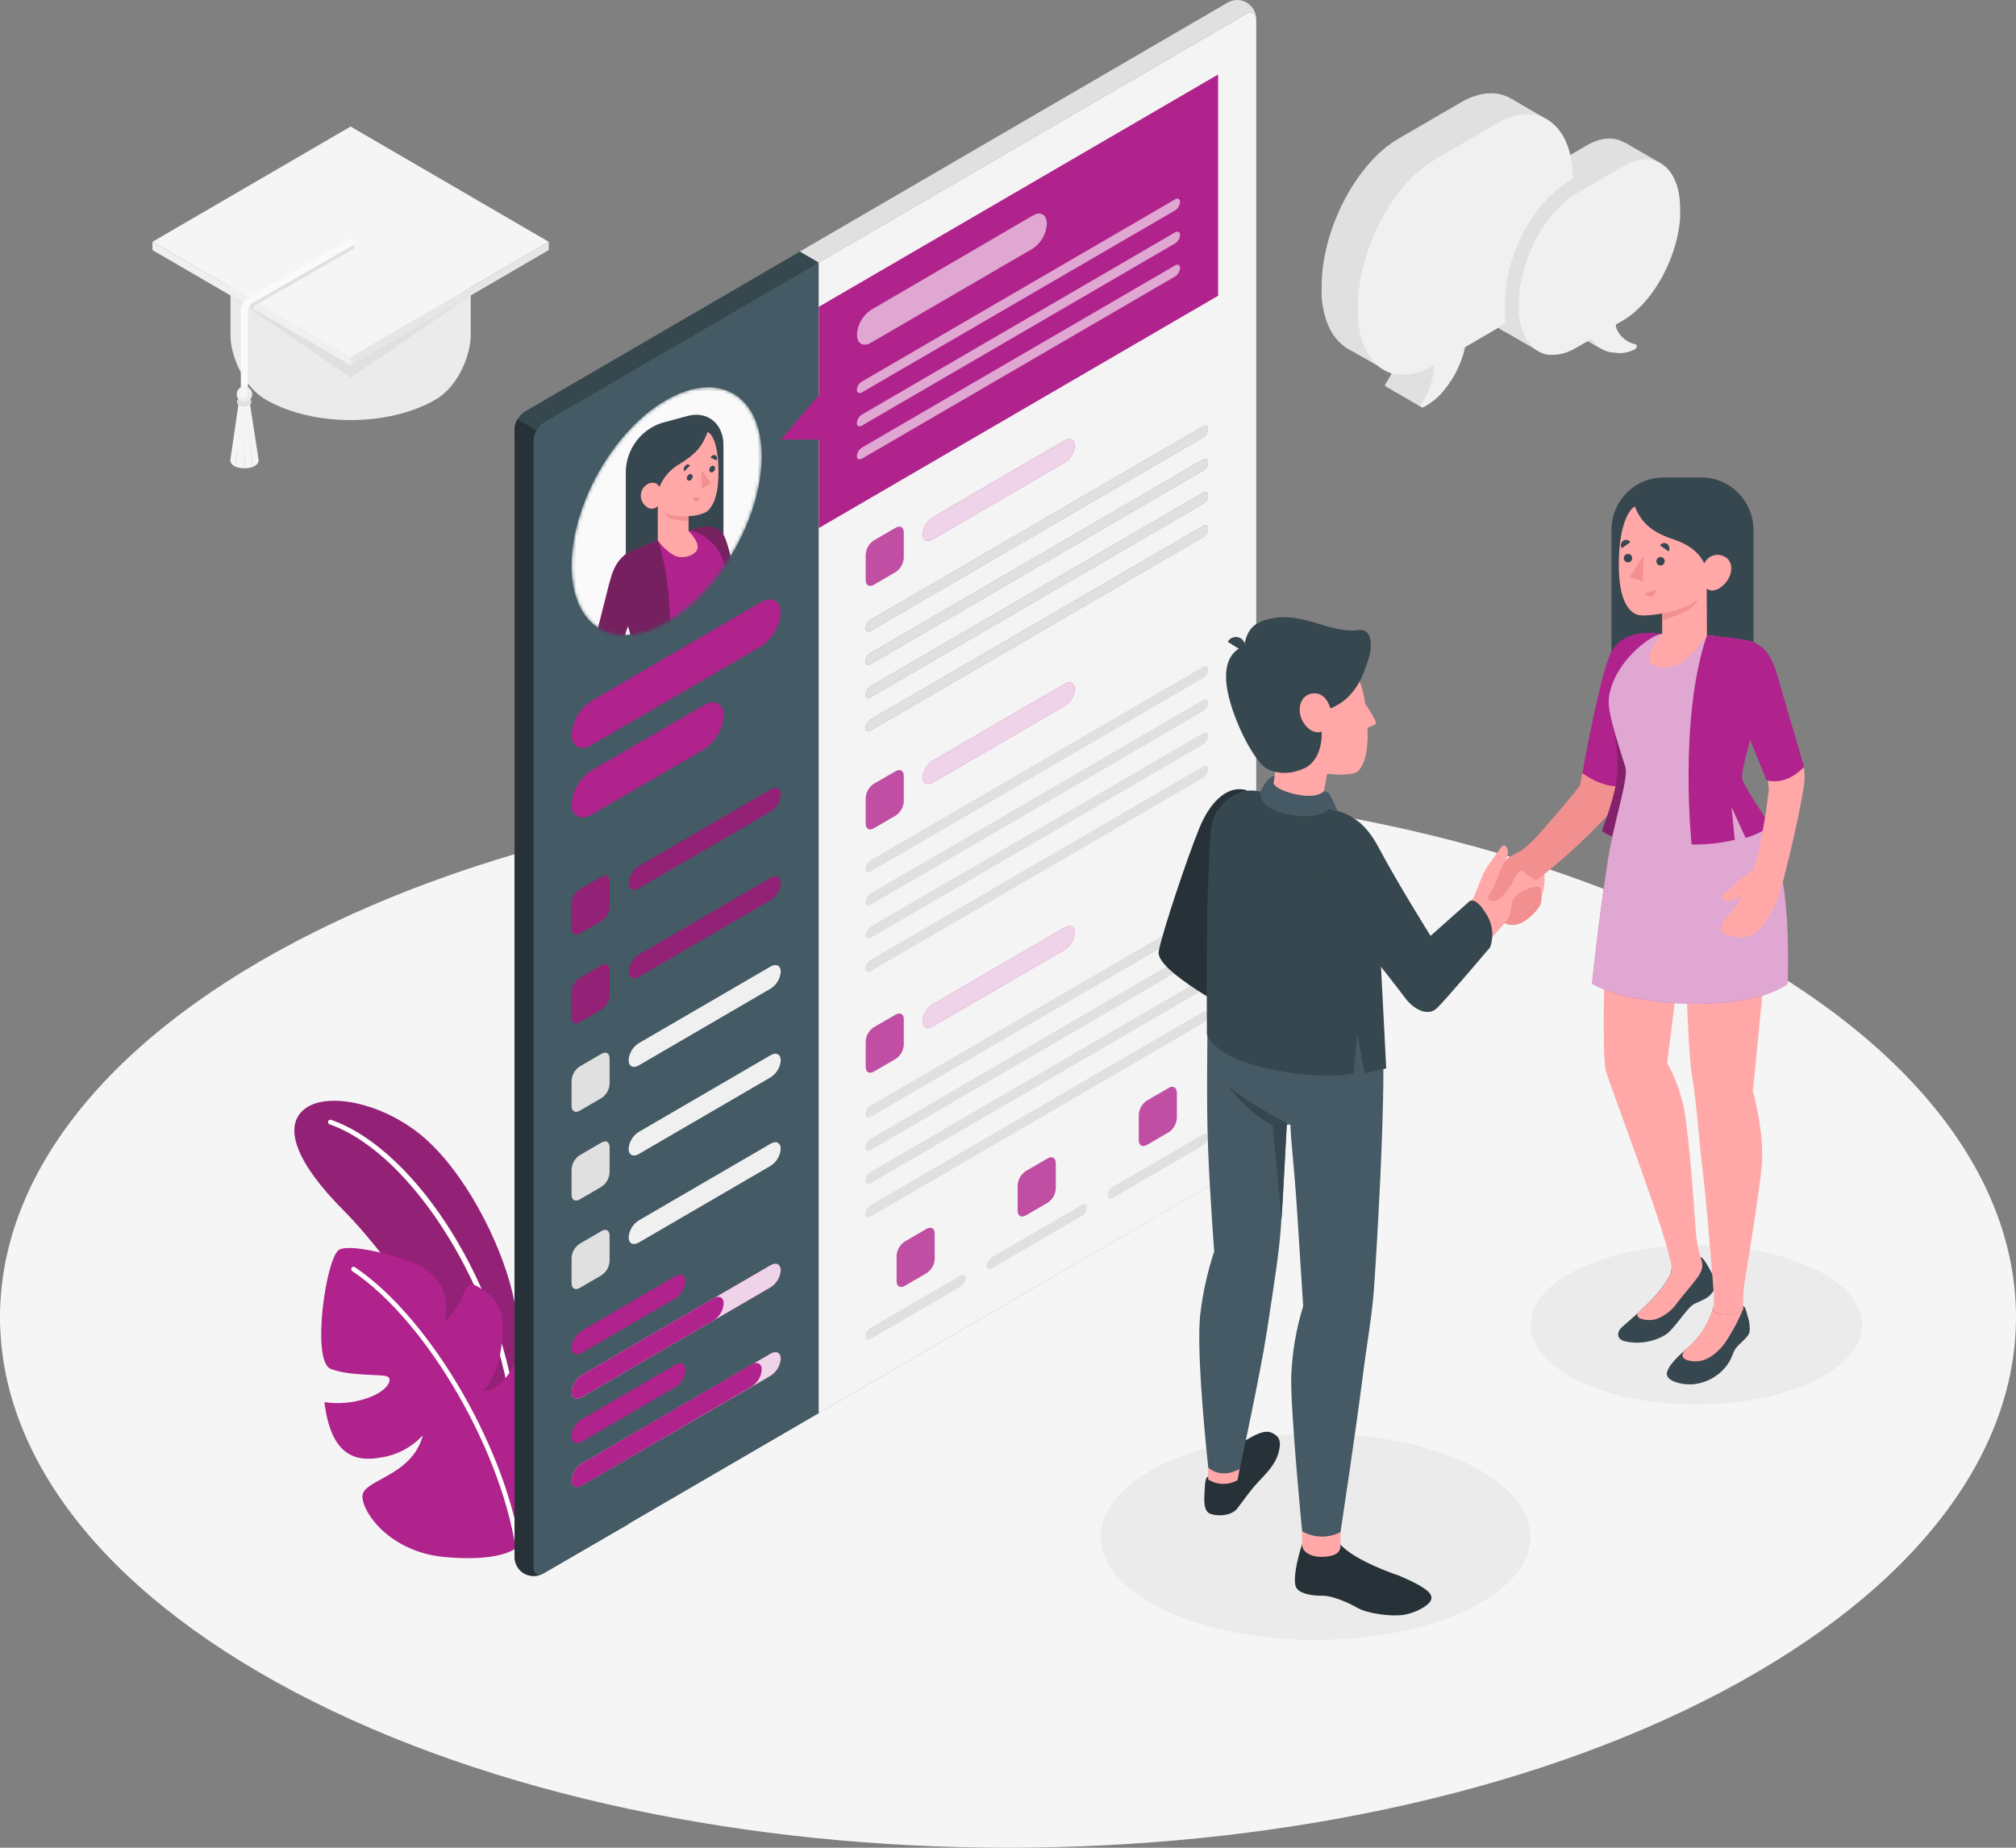 <svg width="600" height="550" viewBox="0 0 600 550" fill="none" xmlns="http://www.w3.org/2000/svg">
<rect x="0" y="0" width="600" height="550" fill="#808080" stroke="none"/>
<path d="M87.868 503.735C205.018 565.422 394.982 565.422 512.132 503.735C629.282 442.048 629.296 342.04 512.132 280.353C394.968 218.666 205.018 218.666 87.868 280.353C-29.282 342.04 -29.296 442.048 87.868 503.735Z" fill="#F5F5F5"/>
<path d="M391.555 488.134C426.883 488.134 455.522 474.378 455.522 457.41C455.522 440.441 426.883 426.686 391.555 426.686C356.227 426.686 327.588 440.441 327.588 457.41C327.588 474.378 356.227 488.134 391.555 488.134Z" fill="#EBEBEB"/>
<path d="M504.873 418.064C532.129 418.064 554.224 407.452 554.224 394.361C554.224 381.27 532.129 370.658 504.873 370.658C477.617 370.658 455.521 381.27 455.521 394.361C455.521 407.452 477.617 418.064 504.873 418.064Z" fill="#EBEBEB"/>
<path d="M153.13 387.719C150.344 372.891 140.145 351.757 127.702 339.976C115.734 328.658 97.969 324.712 90.891 329.936C83.813 335.16 88.453 346.449 102.191 360.211C117.698 375.727 147.474 418.78 153.13 443.171V387.719Z" fill="#B0228C"/>
<g opacity="0.2">
<path d="M153.13 387.719C150.344 372.891 140.145 351.757 127.702 339.976C115.734 328.658 97.969 324.712 90.891 329.936C83.813 335.16 88.453 346.449 102.191 360.211C117.698 375.727 147.474 418.78 153.13 443.171V387.719Z" fill="#202020"/>
</g>
<path d="M153.131 423.4C152.956 423.398 152.789 423.33 152.66 423.211C152.532 423.092 152.451 422.929 152.434 422.754C148.923 385.402 123.008 343.416 98.095 334.668C97.921 334.605 97.779 334.475 97.698 334.307C97.617 334.139 97.605 333.947 97.663 333.77C97.726 333.594 97.855 333.451 98.021 333.369C98.188 333.288 98.379 333.276 98.555 333.334C124.387 342.391 150.233 384.124 153.856 422.628C153.871 422.813 153.815 422.998 153.697 423.142C153.58 423.286 153.412 423.379 153.229 423.4H153.131Z" fill="white"/>
<path d="M153.131 461.103C153.131 461.103 148.31 464.979 132.231 463.462C116.152 461.946 107.862 450.361 107.862 445.39C107.862 440.419 122.645 439.563 125.85 427.234C122.59 430.755 118.253 433.073 113.533 433.819C105.173 435.406 98.457 432.71 96.548 417.362C100.669 417.969 104.872 417.618 108.837 416.337C115.455 414.189 117.03 410.524 115.302 409.737C113.575 408.951 104.351 409.737 98.443 407.476C92.535 405.216 97.05 374.211 100.923 372.006C104.797 369.802 123.119 374.997 126.686 377.777C129.862 380.249 134.321 384.532 132.259 393.589C134.702 391.287 136.605 388.467 137.832 385.332C139.56 381.119 140.814 382.102 143.405 383.717C144.962 384.601 146.312 385.811 147.367 387.264C148.422 388.717 149.157 390.38 149.522 392.142C150.149 396.074 149.132 409.639 143.642 414.048C143.642 414.048 148.909 414.722 153.214 405.763C153.214 405.763 161.574 409.161 163.469 414.666C165.364 420.17 167.426 447.117 153.131 461.103Z" fill="#B0228C"/>
<path d="M154.552 464.164C154.382 464.163 154.218 464.099 154.09 463.986C153.962 463.872 153.879 463.717 153.855 463.547C150.177 433.202 127.285 393.336 104.839 378.367C104.683 378.263 104.576 378.101 104.539 377.916C104.502 377.732 104.54 377.541 104.644 377.384C104.747 377.228 104.908 377.119 105.091 377.082C105.274 377.046 105.464 377.083 105.619 377.188C128.344 392.423 151.598 432.696 155.235 463.378C155.259 463.562 155.209 463.749 155.096 463.896C154.984 464.043 154.818 464.14 154.636 464.164H154.552Z" fill="white"/>
<path d="M155.96 468.405C155.129 467.825 154.444 467.056 153.96 466.162C153.476 465.267 153.207 464.27 153.173 463.252V127.772C153.23 126.716 153.534 125.689 154.059 124.774C154.585 123.859 155.317 123.082 156.197 122.506L365.194 0.874C366.068 0.322 367.074 0.02 368.105 0.001C369.136 -0.018 370.152 0.247 371.045 0.767C371.938 1.287 372.673 2.042 373.171 2.952C373.67 3.861 373.913 4.891 373.874 5.929L161.812 468.293C160.914 468.774 159.916 469.035 158.899 469.054C157.882 469.074 156.875 468.851 155.96 468.405Z" fill="#E0E0E0"/>
<path d="M158.788 134.147L243.683 78.161L238.026 74.862L156.155 122.506C155.275 123.082 154.542 123.859 154.017 124.774C153.491 125.689 153.188 126.716 153.131 127.772V130.847L158.788 134.147Z" fill="#37474F"/>
<path opacity="0.2" d="M158.788 134.147L243.683 78.161L238.026 74.862L156.155 122.506C155.275 123.082 154.542 123.859 154.017 124.774C153.491 125.689 153.188 126.716 153.131 127.772V130.847L158.788 134.147Z" fill="#37474F"/>
<path d="M187.141 144.019L154.008 124.809C153.469 125.715 153.166 126.744 153.131 127.8V463.223C153.095 464.261 153.34 465.288 153.839 466.196C154.339 467.103 155.074 467.856 155.967 468.375C156.859 468.893 157.874 469.156 158.904 469.137C159.934 469.118 160.939 468.816 161.811 468.265L187.141 453.591V144.019Z" fill="#263238"/>
<path opacity="0.4" d="M187.141 144.019L154.008 124.809C153.469 125.715 153.166 126.744 153.131 127.8V463.223C153.095 464.261 153.34 465.288 153.839 466.196C154.339 467.103 155.074 467.856 155.967 468.375C156.859 468.893 157.874 469.156 158.904 469.137C159.934 469.118 160.939 468.816 161.811 468.265L187.141 453.591V144.019Z" fill="#263238"/>
<path d="M161.811 468.293L370.808 346.66C371.688 346.084 372.421 345.307 372.946 344.392C373.471 343.477 373.775 342.45 373.832 341.394V5.929C373.832 3.991 372.438 3.205 370.808 4.174L161.811 125.806C160.931 126.382 160.199 127.159 159.673 128.074C159.148 128.989 158.844 130.016 158.787 131.072V466.537C158.787 468.475 160.139 469.262 161.811 468.293Z" fill="#455A64"/>
<path opacity="0.1" d="M161.811 468.293L370.808 346.66C371.688 346.084 372.421 345.307 372.946 344.392C373.471 343.477 373.775 342.45 373.832 341.394V5.929C373.832 3.991 372.438 3.205 370.808 4.174L161.811 125.806C160.931 126.382 160.199 127.159 159.673 128.074C159.148 128.989 158.844 130.016 158.787 131.072V466.537C158.787 468.475 160.139 469.262 161.811 468.293Z" fill="#455A64"/>
<path d="M176.149 208.556L226.308 179.349C229.638 177.411 232.341 178.787 232.341 182.424C232.192 184.466 231.568 186.444 230.52 188.198C229.472 189.952 228.029 191.433 226.308 192.52L176.149 221.728C172.805 223.666 170.115 222.289 170.115 218.653C170.261 216.61 170.883 214.63 171.932 212.876C172.98 211.121 174.425 209.641 176.149 208.556Z" fill="#B0228C"/>
<path d="M176.149 229.282L209.351 209.96C212.681 208.023 215.384 209.399 215.384 213.036C215.235 215.078 214.612 217.056 213.564 218.81C212.516 220.564 211.072 222.044 209.351 223.132L176.149 242.454C172.805 244.392 170.115 243.015 170.115 239.379C170.261 237.336 170.883 235.357 171.932 233.602C172.98 231.848 174.425 230.367 176.149 229.282Z" fill="#B0228C"/>
<path d="M172.526 264.753L179.019 260.975C180.412 260.203 181.429 260.835 181.429 262.38V269.934C181.384 270.778 181.142 271.599 180.723 272.331C180.305 273.063 179.721 273.685 179.019 274.147L172.526 277.868C171.133 278.654 170.115 278.022 170.115 276.464V268.909C170.17 268.075 170.417 267.266 170.835 266.545C171.253 265.823 171.832 265.21 172.526 264.753Z" fill="#B0228C"/>
<path opacity="0.2" d="M172.526 264.753L179.019 260.975C180.412 260.203 181.429 260.835 181.429 262.38V269.934C181.384 270.778 181.142 271.599 180.723 272.331C180.305 273.063 179.721 273.685 179.019 274.147L172.526 277.868C171.133 278.654 170.115 278.022 170.115 276.464V268.909C170.17 268.075 170.417 267.266 170.835 266.545C171.253 265.823 171.832 265.21 172.526 264.753Z" fill="#202020"/>
<path d="M172.526 291.11L179.019 287.332C180.412 286.546 181.429 287.178 181.429 288.736V296.291C181.381 297.134 181.138 297.954 180.719 298.685C180.301 299.417 179.718 300.039 179.019 300.504L172.526 304.281C171.133 305.053 170.115 304.421 170.115 302.877V295.322C170.158 294.478 170.399 293.656 170.818 292.924C171.237 292.192 171.822 291.57 172.526 291.11Z" fill="#B0228C"/>
<g opacity="0.2">
<path d="M172.526 291.11L179.019 287.332C180.412 286.546 181.429 287.178 181.429 288.736V296.291C181.381 297.134 181.138 297.954 180.719 298.685C180.301 299.417 179.718 300.039 179.019 300.504L172.526 304.281C171.133 305.053 170.115 304.421 170.115 302.877V295.322C170.158 294.478 170.399 293.656 170.818 292.924C171.237 292.192 171.822 291.57 172.526 291.11Z" fill="#202020"/>
</g>
<path d="M190.11 284.173L229.345 261.326C231.017 260.357 232.369 261.046 232.369 262.871C232.293 263.892 231.98 264.88 231.455 265.756C230.929 266.631 230.207 267.37 229.345 267.912L190.11 290.759C188.438 291.727 187.086 291.039 187.086 289.214C187.162 288.193 187.475 287.205 188 286.329C188.526 285.454 189.248 284.715 190.11 284.173Z" fill="#B0228C"/>
<path opacity="0.2" d="M190.11 284.173L229.345 261.326C231.017 260.357 232.369 261.046 232.369 262.871C232.293 263.892 231.98 264.88 231.455 265.756C230.929 266.631 230.207 267.37 229.345 267.912L190.11 290.759C188.438 291.727 187.086 291.039 187.086 289.214C187.162 288.193 187.475 287.205 188 286.329C188.526 285.454 189.248 284.715 190.11 284.173Z" fill="#202020"/>
<path d="M172.526 317.453L179.019 313.675C180.412 312.889 181.429 313.521 181.429 315.079V322.634C181.382 323.477 181.139 324.297 180.721 325.029C180.302 325.761 179.719 326.383 179.019 326.847L172.526 330.624C171.133 331.396 170.115 330.764 170.115 329.22V321.665C170.158 320.821 170.399 319.999 170.818 319.267C171.237 318.535 171.822 317.913 172.526 317.453Z" fill="#E0E0E0"/>
<path d="M190.11 310.516L229.345 287.697C231.017 286.728 232.369 287.417 232.369 289.242C232.295 290.263 231.983 291.252 231.458 292.128C230.932 293.004 230.208 293.743 229.345 294.283L190.11 317.13C188.438 318.098 187.086 317.41 187.086 315.585C187.158 314.56 187.469 313.566 187.994 312.685C188.52 311.804 189.245 311.06 190.11 310.516Z" fill="#F0F0F0"/>
<path d="M172.526 343.866L179.019 340.088C180.412 339.302 181.429 339.934 181.429 341.493V349.047C181.382 349.89 181.139 350.711 180.721 351.442C180.302 352.174 179.719 352.796 179.019 353.26L172.526 357.037C171.133 357.81 170.115 357.178 170.115 355.633V348.078C170.158 347.234 170.399 346.412 170.818 345.68C171.237 344.948 171.822 344.326 172.526 343.866Z" fill="#E0E0E0"/>
<path d="M190.11 336.929L229.345 314.097C231.017 313.114 232.369 313.816 232.369 315.627C232.295 316.65 231.983 317.641 231.458 318.52C230.932 319.398 230.209 320.139 229.345 320.682L190.11 343.515C188.438 344.484 187.086 343.796 187.086 341.97C187.162 340.95 187.475 339.961 188 339.085C188.526 338.21 189.248 337.471 190.11 336.929Z" fill="#F0F0F0"/>
<path d="M172.526 370.209L179.019 366.431C180.412 365.645 181.429 366.277 181.429 367.836V375.39C181.382 376.233 181.139 377.054 180.721 377.785C180.302 378.517 179.719 379.139 179.019 379.603L172.526 383.38C171.133 384.153 170.115 383.521 170.115 381.976V374.421C170.158 373.577 170.399 372.755 170.818 372.023C171.237 371.291 171.822 370.669 172.526 370.209Z" fill="#E0E0E0"/>
<path d="M190.11 363.272L229.345 340.439C231.017 339.456 232.369 340.159 232.369 341.97C232.295 342.993 231.983 343.984 231.458 344.862C230.932 345.741 230.209 346.482 229.345 347.025L190.11 369.858C188.438 370.826 187.086 370.138 187.086 368.313C187.162 367.292 187.475 366.304 188 365.428C188.526 364.553 189.248 363.814 190.11 363.272Z" fill="#F0F0F0"/>
<path d="M173.125 396.13L200.991 379.884C202.663 378.915 204.015 379.603 204.015 381.428C203.939 382.449 203.626 383.437 203.101 384.313C202.575 385.189 201.853 385.928 200.991 386.469L173.125 402.716C171.467 403.685 170.115 402.997 170.115 401.186C170.189 400.164 170.499 399.174 171.022 398.296C171.545 397.418 172.265 396.676 173.125 396.13Z" fill="#B0228C"/>
<path d="M173.125 409.302L229.345 376.598C231.017 375.629 232.369 376.317 232.369 378.128C232.295 379.151 231.983 380.142 231.458 381.021C230.932 381.899 230.209 382.64 229.345 383.184L173.125 415.888C171.467 416.856 170.115 416.168 170.115 414.357C170.189 413.336 170.499 412.346 171.022 411.468C171.545 410.589 172.265 409.848 173.125 409.302Z" fill="#B0228C"/>
<path opacity="0.8" d="M173.125 409.302L229.345 376.598C231.017 375.629 232.369 376.317 232.369 378.128C232.295 379.151 231.983 380.142 231.458 381.021C230.932 381.899 230.209 382.64 229.345 383.184L173.125 415.888C171.467 416.856 170.115 416.168 170.115 414.357C170.189 413.336 170.499 412.346 171.022 411.468C171.545 410.589 172.265 409.848 173.125 409.302Z" fill="white"/>
<path d="M173.125 409.302L212.375 386.469C214.033 385.5 215.384 386.189 215.384 388.014C215.309 389.033 214.998 390.02 214.475 390.896C213.952 391.771 213.233 392.511 212.375 393.055L173.125 415.888C171.467 416.856 170.115 416.168 170.115 414.357C170.189 413.336 170.499 412.346 171.022 411.468C171.545 410.589 172.265 409.848 173.125 409.302Z" fill="#B0228C"/>
<path d="M173.125 422.501L200.991 406.255C202.663 405.286 204.015 405.974 204.015 407.799C203.939 408.82 203.626 409.808 203.101 410.684C202.575 411.56 201.853 412.298 200.991 412.84L173.125 429.087C171.467 430.056 170.115 429.368 170.115 427.557C170.189 426.535 170.499 425.545 171.022 424.667C171.545 423.789 172.265 423.047 173.125 422.501Z" fill="#B0228C"/>
<path d="M190.11 257.816L229.345 234.983C231.017 234.015 232.369 234.703 232.369 236.528C232.293 237.549 231.98 238.537 231.455 239.413C230.929 240.288 230.207 241.027 229.345 241.569L190.11 264.402C188.438 265.37 187.086 264.682 187.086 262.871C187.16 261.848 187.472 260.857 187.997 259.979C188.523 259.1 189.246 258.359 190.11 257.816Z" fill="#B0228C"/>
<path opacity="0.2" d="M190.11 257.816L229.345 234.983C231.017 234.015 232.369 234.703 232.369 236.528C232.293 237.549 231.98 238.537 231.455 239.413C230.929 240.288 230.207 241.027 229.345 241.569L190.11 264.402C188.438 265.37 187.086 264.682 187.086 262.871C187.16 261.848 187.472 260.857 187.997 259.979C188.523 259.1 189.246 258.359 190.11 257.816Z" fill="#202020"/>
<path d="M173.125 422.501L200.991 406.255C202.663 405.286 204.015 405.974 204.015 407.799C203.939 408.82 203.626 409.808 203.101 410.684C202.575 411.56 201.853 412.298 200.991 412.84L173.125 429.087C171.467 430.056 170.115 429.368 170.115 427.557C170.189 426.535 170.499 425.545 171.022 424.667C171.545 423.789 172.265 423.047 173.125 422.501Z" fill="#B0228C"/>
<path d="M173.125 435.631L229.345 402.927C231.017 401.958 232.369 402.646 232.369 404.457C232.295 405.48 231.983 406.471 231.458 407.35C230.932 408.228 230.209 408.969 229.345 409.513L173.125 442.16C171.467 443.143 170.115 442.441 170.115 440.63C170.197 439.618 170.512 438.64 171.034 437.772C171.556 436.904 172.272 436.171 173.125 435.631Z" fill="#B0228C"/>
<path opacity="0.8" d="M173.125 435.631L229.345 402.927C231.017 401.958 232.369 402.646 232.369 404.457C232.295 405.48 231.983 406.471 231.458 407.35C230.932 408.228 230.209 408.969 229.345 409.513L173.125 442.16C171.467 443.143 170.115 442.441 170.115 440.63C170.197 439.618 170.512 438.64 171.034 437.772C171.556 436.904 172.272 436.171 173.125 435.631Z" fill="white"/>
<path d="M173.125 435.631L223.688 406.142C225.36 405.173 226.712 405.861 226.712 407.687C226.636 408.707 226.323 409.696 225.798 410.572C225.272 411.447 224.55 412.186 223.688 412.728L173.125 442.216C171.467 443.199 170.115 442.497 170.115 440.686C170.189 439.664 170.499 438.675 171.022 437.796C171.545 436.918 172.265 436.176 173.125 435.631Z" fill="#B0228C"/>
<path d="M370.837 4.174L243.683 78.161V420.648L370.837 346.674C371.716 346.098 372.449 345.321 372.974 344.406C373.5 343.491 373.803 342.464 373.86 341.408V5.929C373.846 4.047 372.453 3.205 370.837 4.174Z" fill="#EBEBEB"/>
<path opacity="0.6" d="M370.837 4.174L243.683 78.161V420.648L370.837 346.674C371.716 346.098 372.449 345.321 372.974 344.406C373.5 343.491 373.803 342.464 373.86 341.408V5.929C373.846 4.047 372.453 3.205 370.837 4.174Z" fill="#FAFAFA"/>
<path d="M243.682 91.333V117.676L232.368 130.847H243.682V157.19L362.532 88.033V22.176L243.682 91.333Z" fill="#B0228C"/>
<g opacity="0.6">
<path d="M259.232 92.246L307.385 64.161C309.712 62.757 311.565 63.909 311.565 66.619C311.488 68.091 311.07 69.525 310.344 70.805C309.618 72.086 308.604 73.177 307.385 73.991L259.232 102.005C256.891 103.409 255.052 102.258 255.052 99.547C255.136 98.086 255.558 96.665 256.283 95.397C257.009 94.13 258.019 93.05 259.232 92.246Z" fill="white"/>
</g>
<path d="M256.515 113.576L349.713 59.345C350.549 58.868 351.218 59.205 351.218 60.117C351.182 60.628 351.027 61.123 350.766 61.562C350.504 62.002 350.144 62.373 349.713 62.645L256.515 116.805C255.679 117.283 255.01 116.946 255.01 116.033C255.056 115.534 255.216 115.053 255.477 114.627C255.738 114.201 256.093 113.841 256.515 113.576Z" fill="#B0228C"/>
<path d="M256.515 113.576L349.713 59.345C350.549 58.868 351.218 59.205 351.218 60.117C351.182 60.628 351.027 61.123 350.766 61.562C350.504 62.002 350.144 62.373 349.713 62.645L256.515 116.805C255.679 117.283 255.01 116.946 255.01 116.033C255.056 115.534 255.216 115.053 255.477 114.627C255.738 114.201 256.093 113.841 256.515 113.576Z" fill="#B0228C"/>
<path opacity="0.6" d="M256.515 113.576L349.713 59.345C350.549 58.868 351.218 59.205 351.218 60.117C351.182 60.628 351.027 61.123 350.766 61.562C350.504 62.002 350.144 62.373 349.713 62.645L256.515 116.805C255.679 117.283 255.01 116.946 255.01 116.033C255.056 115.534 255.216 115.053 255.477 114.627C255.738 114.201 256.093 113.841 256.515 113.576Z" fill="white"/>
<path d="M256.515 123.405L349.713 69.174C350.549 68.683 351.218 69.034 351.218 69.947C351.182 70.456 351.027 70.949 350.766 71.386C350.504 71.823 350.143 72.191 349.713 72.46L256.515 126.691C255.679 127.182 255.01 126.831 255.01 125.919C255.046 125.41 255.201 124.916 255.462 124.48C255.724 124.043 256.085 123.674 256.515 123.405Z" fill="#B0228C"/>
<path opacity="0.6" d="M256.515 123.405L349.713 69.174C350.549 68.683 351.218 69.034 351.218 69.947C351.182 70.456 351.027 70.949 350.766 71.386C350.504 71.823 350.143 72.191 349.713 72.46L256.515 126.691C255.679 127.182 255.01 126.831 255.01 125.919C255.046 125.41 255.201 124.916 255.462 124.48C255.724 124.043 256.085 123.674 256.515 123.405Z" fill="white"/>
<path opacity="0.6" d="M256.515 133.234L349.713 79.004C350.549 78.526 351.218 78.864 351.218 79.776C351.182 80.287 351.027 80.782 350.766 81.221C350.504 81.66 350.144 82.031 349.713 82.304L256.515 136.534C255.679 137.012 255.01 136.675 255.01 135.762C255.046 135.251 255.201 134.756 255.462 134.317C255.724 133.878 256.084 133.507 256.515 133.234Z" fill="white"/>
<path d="M260.026 160.897L266.561 157.106C267.954 156.32 268.971 156.951 268.971 158.51V166.065C268.925 166.908 268.682 167.729 268.264 168.461C267.845 169.192 267.262 169.815 266.561 170.277L260.068 174.055C258.674 174.827 257.657 174.195 257.657 172.651V165.11C257.696 164.27 257.93 163.45 258.342 162.718C258.753 161.986 259.33 161.362 260.026 160.897Z" fill="#B0228C"/>
<path opacity="0.2" d="M260.026 160.897L266.561 157.106C267.954 156.32 268.971 156.951 268.971 158.51V166.065C268.925 166.908 268.682 167.729 268.264 168.461C267.845 169.192 267.262 169.815 266.561 170.277L260.068 174.055C258.674 174.827 257.657 174.195 257.657 172.651V165.11C257.696 164.27 257.93 163.45 258.342 162.718C258.753 161.986 259.33 161.362 260.026 160.897Z" fill="white"/>
<path d="M277.609 153.961L316.845 131.114C318.517 130.145 319.869 130.833 319.869 132.659C319.793 133.679 319.48 134.667 318.954 135.543C318.429 136.419 317.707 137.158 316.845 137.7L277.609 160.546C275.937 161.515 274.586 160.827 274.586 159.002C274.662 157.981 274.975 156.993 275.5 156.117C276.025 155.241 276.748 154.503 277.609 153.961Z" fill="#B0228C"/>
<path opacity="0.8" d="M277.609 153.961L316.845 131.114C318.517 130.145 319.869 130.833 319.869 132.659C319.793 133.679 319.48 134.667 318.954 135.543C318.429 136.419 317.707 137.158 316.845 137.7L277.609 160.546C275.937 161.515 274.586 160.827 274.586 159.002C274.662 157.981 274.975 156.993 275.5 156.117C276.025 155.241 276.748 154.503 277.609 153.961Z" fill="white"/>
<path d="M259.12 184.488L358.045 126.916C358.881 126.424 359.55 126.775 359.55 127.674C359.515 128.185 359.361 128.681 359.099 129.12C358.838 129.559 358.476 129.93 358.045 130.201L259.12 187.774C258.284 188.265 257.615 187.914 257.615 187.002C257.651 186.493 257.806 186 258.068 185.563C258.329 185.126 258.69 184.757 259.12 184.488Z" fill="#B0228C"/>
<path d="M259.12 194.36L358.045 136.787C358.881 136.31 359.55 136.647 359.55 137.559C359.514 138.07 359.359 138.565 359.098 139.005C358.836 139.444 358.476 139.815 358.045 140.087L259.12 197.66C258.284 198.137 257.615 197.8 257.615 196.887C257.651 196.376 257.806 195.881 258.068 195.442C258.329 195.003 258.69 194.632 259.12 194.36Z" fill="#B0228C"/>
<path d="M259.12 204.245L358.045 146.673C358.881 146.181 359.55 146.532 359.55 147.431C359.515 147.942 359.361 148.438 359.099 148.877C358.838 149.316 358.476 149.687 358.045 149.959L259.12 207.531C258.284 208.023 257.615 207.672 257.615 206.773C257.65 206.262 257.805 205.766 258.066 205.327C258.328 204.888 258.689 204.517 259.12 204.245Z" fill="#B0228C"/>
<path d="M259.12 214.145L358.045 156.572C358.881 156.095 359.55 156.432 359.55 157.345C359.514 157.856 359.359 158.351 359.098 158.79C358.836 159.229 358.476 159.6 358.045 159.872L259.12 217.445C258.284 217.922 257.615 217.585 257.615 216.673C257.651 216.162 257.806 215.667 258.068 215.227C258.329 214.788 258.69 214.417 259.12 214.145Z" fill="#B0228C"/>
<path d="M259.12 184.488L358.045 126.916C358.881 126.424 359.55 126.775 359.55 127.674C359.515 128.185 359.361 128.681 359.099 129.12C358.838 129.559 358.476 129.93 358.045 130.201L259.12 187.774C258.284 188.265 257.615 187.914 257.615 187.002C257.651 186.493 257.806 186 258.068 185.563C258.329 185.126 258.69 184.757 259.12 184.488Z" fill="#E0E0E0"/>
<path d="M259.12 194.36L358.045 136.787C358.881 136.31 359.55 136.647 359.55 137.559C359.514 138.07 359.359 138.565 359.098 139.005C358.836 139.444 358.476 139.815 358.045 140.087L259.12 197.66C258.284 198.137 257.615 197.8 257.615 196.887C257.651 196.376 257.806 195.881 258.068 195.442C258.329 195.003 258.69 194.632 259.12 194.36Z" fill="#E0E0E0"/>
<path d="M259.12 204.245L358.045 146.673C358.881 146.181 359.55 146.532 359.55 147.431C359.515 147.942 359.361 148.438 359.099 148.877C358.838 149.316 358.476 149.687 358.045 149.959L259.12 207.531C258.284 208.023 257.615 207.672 257.615 206.773C257.65 206.262 257.805 205.766 258.066 205.327C258.328 204.888 258.689 204.517 259.12 204.245Z" fill="#E0E0E0"/>
<path d="M259.12 214.145L358.045 156.572C358.881 156.095 359.55 156.432 359.55 157.345C359.514 157.856 359.359 158.351 359.098 158.79C358.836 159.229 358.476 159.6 358.045 159.872L259.12 217.445C258.284 217.922 257.615 217.585 257.615 216.673C257.651 216.162 257.806 215.667 258.068 215.227C258.329 214.788 258.69 214.417 259.12 214.145Z" fill="#E0E0E0"/>
<path opacity="0.8" d="M259.12 184.488L358.045 126.916C358.881 126.424 359.55 126.775 359.55 127.674C359.515 128.185 359.361 128.681 359.099 129.12C358.838 129.559 358.476 129.93 358.045 130.201L259.12 187.774C258.284 188.265 257.615 187.914 257.615 187.002C257.651 186.493 257.806 186 258.068 185.563C258.329 185.126 258.69 184.757 259.12 184.488Z" fill="#E0E0E0"/>
<path opacity="0.8" d="M259.12 194.36L358.045 136.787C358.881 136.31 359.55 136.647 359.55 137.559C359.514 138.07 359.359 138.565 359.098 139.005C358.836 139.444 358.476 139.815 358.045 140.087L259.12 197.66C258.284 198.137 257.615 197.8 257.615 196.887C257.651 196.376 257.806 195.881 258.068 195.442C258.329 195.003 258.69 194.632 259.12 194.36Z" fill="#E0E0E0"/>
<path opacity="0.8" d="M259.12 204.245L358.045 146.673C358.881 146.181 359.55 146.532 359.55 147.431C359.515 147.942 359.361 148.438 359.099 148.877C358.838 149.316 358.476 149.687 358.045 149.959L259.12 207.531C258.284 208.023 257.615 207.672 257.615 206.773C257.65 206.262 257.805 205.766 258.066 205.327C258.328 204.888 258.689 204.517 259.12 204.245Z" fill="#E0E0E0"/>
<path opacity="0.8" d="M259.12 214.145L358.045 156.572C358.881 156.095 359.55 156.432 359.55 157.345C359.514 157.856 359.359 158.351 359.098 158.79C358.836 159.229 358.476 159.6 358.045 159.872L259.12 217.445C258.284 217.922 257.615 217.585 257.615 216.673C257.651 216.162 257.806 215.667 258.068 215.227C258.329 214.788 258.69 214.417 259.12 214.145Z" fill="#E0E0E0"/>
<path d="M259.12 256.103L358.045 198.53C358.881 198.039 359.55 198.39 359.55 199.288C359.515 199.8 359.361 200.295 359.099 200.734C358.838 201.174 358.476 201.544 358.045 201.816L259.12 259.389C258.284 259.88 257.615 259.529 257.615 258.616C257.651 258.107 257.806 257.614 258.068 257.177C258.329 256.74 258.69 256.372 259.12 256.103Z" fill="#E0E0E0"/>
<path d="M259.12 265.974L358.045 208.402C358.881 207.924 359.55 208.261 359.55 209.174C359.514 209.685 359.359 210.18 359.098 210.619C358.836 211.058 358.476 211.429 358.045 211.702L259.12 269.274C258.284 269.752 257.615 269.415 257.615 268.502C257.651 267.991 257.806 267.496 258.068 267.057C258.329 266.618 258.69 266.247 259.12 265.974Z" fill="#E0E0E0"/>
<path d="M259.12 275.86L358.045 218.287C358.881 217.796 359.55 218.147 359.55 219.046C359.515 219.557 359.361 220.052 359.099 220.492C358.838 220.931 358.476 221.302 358.045 221.573L259.12 279.146C258.284 279.637 257.615 279.286 257.615 278.387C257.65 277.876 257.805 277.381 258.066 276.941C258.328 276.502 258.689 276.132 259.12 275.86Z" fill="#E0E0E0"/>
<path d="M259.12 285.76L358.045 228.187C358.881 227.71 359.55 228.047 359.55 228.959C359.514 229.47 359.359 229.965 359.098 230.404C358.836 230.844 358.476 231.214 358.045 231.487L259.12 289.059C258.284 289.537 257.615 289.2 257.615 288.287C257.651 287.776 257.806 287.281 258.068 286.842C258.329 286.403 258.69 286.032 259.12 285.76Z" fill="#E0E0E0"/>
<path opacity="0.8" d="M259.12 256.103L358.045 198.53C358.881 198.039 359.55 198.39 359.55 199.288C359.515 199.8 359.361 200.295 359.099 200.734C358.838 201.174 358.476 201.544 358.045 201.816L259.12 259.389C258.284 259.88 257.615 259.529 257.615 258.616C257.651 258.107 257.806 257.614 258.068 257.177C258.329 256.74 258.69 256.372 259.12 256.103Z" fill="#E0E0E0"/>
<path opacity="0.8" d="M259.12 265.974L358.045 208.402C358.881 207.924 359.55 208.261 359.55 209.174C359.514 209.685 359.359 210.18 359.098 210.619C358.836 211.058 358.476 211.429 358.045 211.702L259.12 269.274C258.284 269.752 257.615 269.415 257.615 268.502C257.651 267.991 257.806 267.496 258.068 267.057C258.329 266.618 258.69 266.247 259.12 265.974Z" fill="#E0E0E0"/>
<path opacity="0.8" d="M259.12 275.86L358.045 218.287C358.881 217.796 359.55 218.147 359.55 219.046C359.515 219.557 359.361 220.052 359.099 220.492C358.838 220.931 358.476 221.302 358.045 221.573L259.12 279.146C258.284 279.637 257.615 279.286 257.615 278.387C257.65 277.876 257.805 277.381 258.066 276.941C258.328 276.502 258.689 276.132 259.12 275.86Z" fill="#E0E0E0"/>
<path opacity="0.8" d="M259.12 285.76L358.045 228.187C358.881 227.71 359.55 228.047 359.55 228.959C359.514 229.47 359.359 229.965 359.098 230.404C358.836 230.844 358.476 231.214 358.045 231.487L259.12 289.059C258.284 289.537 257.615 289.2 257.615 288.287C257.651 287.776 257.806 287.281 258.068 286.842C258.329 286.403 258.69 286.032 259.12 285.76Z" fill="#E0E0E0"/>
<path d="M259.12 329.122L358.045 271.549C358.881 271.058 359.55 271.409 359.55 272.307C359.515 272.818 359.361 273.314 359.099 273.753C358.838 274.193 358.476 274.563 358.045 274.835L259.12 332.407C258.284 332.899 257.615 332.548 257.615 331.635C257.651 331.126 257.806 330.633 258.068 330.196C258.329 329.759 258.69 329.391 259.12 329.122Z" fill="#E0E0E0"/>
<path d="M259.12 338.993L358.045 281.421C358.881 280.943 359.55 281.28 359.55 282.193C359.514 282.704 359.359 283.199 359.098 283.638C358.836 284.077 358.476 284.448 358.045 284.72L259.12 342.293C258.284 342.77 257.615 342.433 257.615 341.521C257.651 341.01 257.806 340.515 258.068 340.076C258.329 339.636 258.69 339.266 259.12 338.993Z" fill="#E0E0E0"/>
<path d="M259.12 348.879L358.045 291.306C358.881 290.815 359.55 291.166 359.55 292.064C359.515 292.576 359.361 293.071 359.099 293.511C358.838 293.95 358.476 294.32 358.045 294.592L259.12 352.165C258.284 352.656 257.615 352.305 257.615 351.406C257.65 350.895 257.805 350.4 258.066 349.96C258.328 349.521 258.689 349.15 259.12 348.879Z" fill="#E0E0E0"/>
<path d="M259.12 358.778L358.045 301.206C358.881 300.728 359.55 301.066 359.55 301.978C359.514 302.489 359.359 302.984 359.098 303.423C358.836 303.862 358.476 304.233 358.045 304.506L259.12 362.078C258.284 362.556 257.615 362.219 257.615 361.306C257.651 360.795 257.806 360.3 258.068 359.861C258.329 359.422 258.69 359.051 259.12 358.778Z" fill="#E0E0E0"/>
<path opacity="0.8" d="M259.12 329.122L358.045 271.549C358.881 271.058 359.55 271.409 359.55 272.307C359.515 272.818 359.361 273.314 359.099 273.753C358.838 274.193 358.476 274.563 358.045 274.835L259.12 332.407C258.284 332.899 257.615 332.548 257.615 331.635C257.651 331.126 257.806 330.633 258.068 330.196C258.329 329.759 258.69 329.391 259.12 329.122Z" fill="#E0E0E0"/>
<path opacity="0.8" d="M259.12 338.993L358.045 281.421C358.881 280.943 359.55 281.28 359.55 282.193C359.514 282.704 359.359 283.199 359.098 283.638C358.836 284.077 358.476 284.448 358.045 284.72L259.12 342.293C258.284 342.77 257.615 342.433 257.615 341.521C257.651 341.01 257.806 340.515 258.068 340.076C258.329 339.636 258.69 339.266 259.12 338.993Z" fill="#E0E0E0"/>
<path opacity="0.8" d="M259.12 348.879L358.045 291.306C358.881 290.815 359.55 291.166 359.55 292.064C359.515 292.576 359.361 293.071 359.099 293.511C358.838 293.95 358.476 294.32 358.045 294.592L259.12 352.165C258.284 352.656 257.615 352.305 257.615 351.406C257.65 350.895 257.805 350.4 258.066 349.96C258.328 349.521 258.689 349.15 259.12 348.879Z" fill="#E0E0E0"/>
<path opacity="0.8" d="M259.12 358.778L358.045 301.206C358.881 300.728 359.55 301.066 359.55 301.978C359.514 302.489 359.359 302.984 359.098 303.423C358.836 303.862 358.476 304.233 358.045 304.506L259.12 362.078C258.284 362.556 257.615 362.219 257.615 361.306C257.651 360.795 257.806 360.3 258.068 359.861C258.329 359.422 258.69 359.051 259.12 358.778Z" fill="#E0E0E0"/>
<path d="M260.026 233.34L266.561 229.563C267.954 228.791 268.971 229.423 268.971 230.967V238.55C268.928 239.394 268.687 240.216 268.268 240.948C267.849 241.681 267.264 242.302 266.561 242.763L260.068 246.54C258.674 247.312 257.657 246.694 257.657 245.136V237.581C257.692 236.736 257.925 235.912 258.337 235.175C258.749 234.438 259.327 233.809 260.026 233.34Z" fill="#B0228C"/>
<path opacity="0.2" d="M260.026 233.34L266.561 229.563C267.954 228.791 268.971 229.423 268.971 230.967V238.55C268.928 239.394 268.687 240.216 268.268 240.948C267.849 241.681 267.264 242.302 266.561 242.763L260.068 246.54C258.674 247.312 257.657 246.694 257.657 245.136V237.581C257.692 236.736 257.925 235.912 258.337 235.175C258.749 234.438 259.327 233.809 260.026 233.34Z" fill="white"/>
<path d="M277.609 226.404L316.845 203.571C318.517 202.602 319.869 203.29 319.869 205.102C319.795 206.125 319.483 207.116 318.958 207.994C318.432 208.873 317.708 209.614 316.845 210.157L277.609 232.933C275.937 233.902 274.586 233.214 274.586 231.403C274.668 230.389 274.984 229.41 275.509 228.542C276.034 227.674 276.753 226.941 277.609 226.404Z" fill="#B0228C"/>
<path opacity="0.8" d="M277.609 226.404L316.845 203.571C318.517 202.602 319.869 203.29 319.869 205.102C319.795 206.125 319.483 207.116 318.958 207.994C318.432 208.873 317.708 209.614 316.845 210.157L277.609 232.933C275.937 233.902 274.586 233.214 274.586 231.403C274.668 230.389 274.984 229.41 275.509 228.542C276.034 227.674 276.753 226.941 277.609 226.404Z" fill="white"/>
<path d="M260.026 305.798L266.561 302.02C267.954 301.234 268.971 301.866 268.971 303.425V310.979C268.927 311.823 268.685 312.644 268.267 313.377C267.848 314.109 267.263 314.731 266.561 315.192L260.068 318.969C258.674 319.741 257.657 319.109 257.657 317.565V310.01C257.696 309.17 257.93 308.35 258.342 307.618C258.753 306.886 259.33 306.263 260.026 305.798Z" fill="#B0228C"/>
<path opacity="0.2" d="M260.026 305.798L266.561 302.02C267.954 301.234 268.971 301.866 268.971 303.425V310.979C268.927 311.823 268.685 312.644 268.267 313.377C267.848 314.109 267.263 314.731 266.561 315.192L260.068 318.969C258.674 319.741 257.657 319.109 257.657 317.565V310.01C257.696 309.17 257.93 308.35 258.342 307.618C258.753 306.886 259.33 306.263 260.026 305.798Z" fill="white"/>
<path d="M277.609 298.931L316.845 276.085C318.517 275.116 319.869 275.804 319.869 277.629C319.794 278.652 319.481 279.642 318.956 280.521C318.431 281.399 317.708 282.14 316.845 282.684L277.609 305.517C275.937 306.486 274.586 305.798 274.586 303.972C274.662 302.952 274.975 301.963 275.5 301.088C276.025 300.212 276.748 299.473 277.609 298.931Z" fill="#B0228C"/>
<path opacity="0.8" d="M277.609 298.931L316.845 276.085C318.517 275.116 319.869 275.804 319.869 277.629C319.794 278.652 319.481 279.642 318.956 280.521C318.431 281.399 317.708 282.14 316.845 282.684L277.609 305.517C275.937 306.486 274.586 305.798 274.586 303.972C274.662 302.952 274.975 301.963 275.5 301.088C276.025 300.212 276.748 299.473 277.609 298.931Z" fill="white"/>
<path d="M269.263 369.577L275.756 365.799C277.149 365.027 278.18 365.659 278.18 367.204V374.758C278.135 375.603 277.891 376.426 277.47 377.158C277.048 377.89 276.461 378.511 275.756 378.971L269.263 382.748C267.939 383.535 266.853 382.903 266.853 381.344V373.789C266.901 372.946 267.144 372.127 267.563 371.395C267.981 370.664 268.563 370.041 269.263 369.577Z" fill="#B0228C"/>
<path d="M259.12 395.246L285.913 379.659C286.749 379.182 287.418 379.519 287.418 380.431C287.382 380.942 287.227 381.437 286.966 381.876C286.704 382.316 286.344 382.686 285.913 382.959L259.12 398.546C258.284 399.023 257.615 398.686 257.615 397.773C257.651 397.262 257.806 396.767 258.068 396.328C258.329 395.889 258.69 395.518 259.12 395.246Z" fill="#E0E0E0"/>
<path d="M305.308 348.598L311.801 344.821C313.125 344.048 314.211 344.68 314.211 346.225V353.779C314.166 354.623 313.924 355.444 313.506 356.176C313.087 356.908 312.503 357.53 311.801 357.992L305.308 361.769C303.915 362.542 302.884 361.924 302.884 360.365V352.811C302.931 351.966 303.174 351.144 303.596 350.412C304.017 349.68 304.604 349.058 305.308 348.598Z" fill="#B0228C"/>
<path d="M295.151 374.267L321.945 358.68C322.781 358.189 323.449 358.54 323.449 359.452C323.414 359.961 323.258 360.455 322.997 360.891C322.735 361.328 322.375 361.697 321.945 361.966L295.151 377.567C294.315 378.058 293.646 377.707 293.646 376.808C293.679 376.295 293.833 375.797 294.094 375.355C294.356 374.913 294.718 374.54 295.151 374.267Z" fill="#E0E0E0"/>
<path d="M341.34 327.619L347.833 323.842C349.157 323.055 350.243 323.687 350.243 325.246V332.801C350.196 333.644 349.953 334.464 349.535 335.195C349.116 335.927 348.533 336.55 347.833 337.013L341.34 340.791C339.947 341.563 338.93 340.931 338.93 339.386V331.832C338.973 330.987 339.214 330.166 339.633 329.433C340.052 328.701 340.637 328.079 341.34 327.619Z" fill="#B0228C"/>
<path opacity="0.2" d="M269.263 369.577L275.756 365.799C277.149 365.027 278.18 365.659 278.18 367.204V374.758C278.135 375.603 277.891 376.426 277.47 377.158C277.048 377.89 276.461 378.511 275.756 378.971L269.263 382.748C267.939 383.535 266.853 382.903 266.853 381.344V373.789C266.901 372.946 267.144 372.127 267.563 371.395C267.981 370.664 268.563 370.041 269.263 369.577Z" fill="white"/>
<path opacity="0.2" d="M305.308 348.598L311.801 344.821C313.125 344.048 314.211 344.68 314.211 346.225V353.779C314.166 354.623 313.924 355.444 313.506 356.176C313.087 356.908 312.503 357.53 311.801 357.992L305.308 361.769C303.915 362.542 302.884 361.924 302.884 360.365V352.811C302.931 351.966 303.174 351.144 303.596 350.412C304.017 349.68 304.604 349.058 305.308 348.598Z" fill="white"/>
<path opacity="0.2" d="M341.34 327.619L347.833 323.842C349.157 323.055 350.243 323.687 350.243 325.246V332.801C350.196 333.644 349.953 334.464 349.535 335.195C349.116 335.927 348.533 336.55 347.833 337.013L341.34 340.791C339.947 341.563 338.93 340.931 338.93 339.386V331.832C338.973 330.987 339.214 330.166 339.633 329.433C340.052 328.701 340.637 328.079 341.34 327.619Z" fill="white"/>
<path d="M331.183 353.288L357.976 337.701C358.812 337.21 359.481 337.561 359.481 338.46C359.446 338.971 359.291 339.466 359.03 339.906C358.768 340.345 358.407 340.716 357.976 340.987L331.183 356.574C330.36 357.065 329.678 356.714 329.678 355.801C329.717 355.293 329.873 354.802 330.135 354.365C330.396 353.929 330.755 353.56 331.183 353.288Z" fill="#E0E0E0"/>
<mask id="mask0_409_12837" style="mask-type:luminance" maskUnits="userSpaceOnUse" x="170" y="115" width="57" height="75">
<path d="M198.414 118.996C182.781 127.87 170.115 149.987 170.115 168.382C170.115 186.777 182.781 194.332 198.414 185.232C214.047 176.133 226.712 154.031 226.712 135.832C226.712 117.634 214.033 110.107 198.414 118.996Z" fill="white"/>
</mask>
<g mask="url(#mask0_409_12837)">
<path d="M198.414 118.996C182.781 127.87 170.115 149.987 170.115 168.382C170.115 186.777 182.781 194.332 198.414 185.232C214.047 176.133 226.712 154.031 226.712 135.832C226.712 117.634 214.033 110.107 198.414 118.996Z" fill="#FAFAFA"/>
<path d="M212.124 175.684L189.469 181.806C189.078 181.934 188.663 181.962 188.259 181.888C187.855 181.813 187.477 181.638 187.157 181.379C186.837 181.12 186.587 180.784 186.429 180.403C186.27 180.021 186.209 179.606 186.25 179.194V140.326C186.33 137.109 187.396 133.995 189.302 131.413C191.208 128.831 193.86 126.907 196.895 125.905L204.642 123.812C210.535 122.226 215.315 126.101 215.315 132.462V171.345C215.289 172.311 214.969 173.245 214.399 174.022C213.828 174.798 213.033 175.378 212.124 175.684Z" fill="#37474F"/>
<path d="M213.211 185.738L210.828 175.136C210.828 175.136 210.828 160.827 208.808 159.507C206.788 158.187 206.202 157.935 206.202 157.935C208.794 157.036 214.256 156.362 215.956 161.389C217.586 166.135 220.024 177.832 221.181 183.589L213.211 185.738Z" fill="#F28F8F"/>
<path d="M213.015 185.794L204.934 158.061C208.515 156.657 213.113 155.491 215.342 159.212C217.348 162.554 220.553 180.065 221.18 183.589L213.015 185.794Z" fill="#B0228C"/>
<g opacity="0.4">
<path d="M213.016 185.794L204.935 158.061C208.516 156.657 213.114 155.491 215.343 159.212C217.349 162.554 220.554 180.065 221.181 183.589L213.016 185.794Z" fill="#202020"/>
</g>
<path d="M214.102 185.499L206.16 187.648C206.48 185.349 207.232 183.133 208.376 181.118C209.965 178.81 212.253 177.081 214.896 176.189C214.324 179.258 214.058 182.377 214.102 185.499Z" fill="#B0228C"/>
<path d="M214.102 185.499L206.16 187.648C206.48 185.349 207.232 183.133 208.376 181.118C209.965 178.81 212.253 177.081 214.896 176.189C214.324 179.258 214.058 182.377 214.102 185.499Z" fill="#B0228C"/>
<g opacity="0.7">
<path d="M214.102 185.499L206.16 187.648C206.48 185.349 207.232 183.133 208.376 181.118C209.965 178.81 212.253 177.081 214.896 176.189C214.324 179.258 214.058 182.377 214.102 185.499Z" fill="#202020"/>
</g>
<path d="M212.402 185.963L190.109 191.959L187.657 184.306C187.657 184.306 194.164 168.958 186.124 165.012C187.141 164.239 195.71 160.869 195.71 160.869L204.92 158.061C206.676 157.583 213.768 160.757 215.565 167.792C216.206 170.278 215.983 172.51 212.374 185.457C212.416 185.626 212.402 185.794 212.402 185.963Z" fill="#B0228C"/>
<path d="M210.564 128.587C212.096 129.148 213.991 132.799 213.81 141.604C213.657 149.074 211.428 151.433 210.313 152.332C208.643 153.174 206.802 153.612 204.935 153.61V158.061C204.935 158.061 207.833 160.869 207.652 163.004C207.471 165.138 203.472 166.655 200.769 165.391C198.794 164.269 197.087 162.726 195.767 160.869V150.619C195.563 150.855 195.315 151.048 195.037 151.187C194.758 151.326 194.455 151.407 194.145 151.427C193.836 151.446 193.525 151.404 193.232 151.301C192.938 151.198 192.668 151.038 192.437 150.829C192.002 150.529 191.631 150.144 191.346 149.697C191.061 149.25 190.868 148.749 190.778 148.226C190.689 147.702 190.704 147.165 190.824 146.648C190.944 146.13 191.165 145.642 191.475 145.212C192.869 143.373 195.307 143.106 196.254 144.946C197.434 142.06 199.545 139.661 202.246 138.135C206.649 135.439 209.045 133.038 210.564 128.587Z" fill="#FFA8A7"/>
<path d="M206.146 141.814C206.152 142.08 206.077 142.342 205.93 142.563C205.782 142.784 205.571 142.954 205.324 143.05C205.22 143.086 205.108 143.097 204.998 143.08C204.888 143.063 204.785 143.02 204.695 142.953C204.606 142.887 204.534 142.8 204.486 142.699C204.438 142.598 204.415 142.488 204.419 142.376C204.413 142.11 204.488 141.848 204.635 141.627C204.783 141.406 204.994 141.236 205.241 141.14C205.345 141.104 205.457 141.093 205.567 141.11C205.677 141.127 205.78 141.171 205.87 141.237C205.959 141.303 206.031 141.39 206.079 141.491C206.127 141.592 206.15 141.703 206.146 141.814Z" fill="#37474F"/>
<path d="M206.37 148.049L208.376 148.189C208.317 148.498 208.158 148.777 207.923 148.983C207.688 149.189 207.391 149.31 207.08 149.327C206.523 149.285 206.203 148.681 206.37 148.049Z" fill="#F28F8F"/>
<path d="M213.224 137.04L211.482 136.211C211.586 135.94 211.786 135.717 212.043 135.584C212.3 135.452 212.597 135.42 212.876 135.495C213 135.573 213.108 135.674 213.194 135.794C213.279 135.914 213.339 136.05 213.372 136.194C213.404 136.338 213.408 136.487 213.382 136.632C213.357 136.777 213.303 136.916 213.224 137.04Z" fill="#37474F"/>
<path d="M203.639 140.326L205.38 138.542C205.288 138.448 205.177 138.374 205.054 138.326C204.931 138.277 204.8 138.256 204.668 138.262C204.536 138.269 204.408 138.304 204.29 138.364C204.173 138.424 204.07 138.509 203.987 138.613C203.745 138.816 203.579 139.097 203.516 139.408C203.453 139.719 203.496 140.043 203.639 140.326Z" fill="#37474F"/>
<path d="M212.821 139.343C212.829 139.609 212.754 139.872 212.606 140.094C212.459 140.315 212.246 140.485 211.998 140.578C211.893 140.616 211.779 140.626 211.669 140.608C211.558 140.591 211.453 140.546 211.364 140.478C211.274 140.41 211.203 140.321 211.155 140.218C211.108 140.116 211.087 140.003 211.093 139.89C211.089 139.625 211.165 139.364 211.312 139.143C211.459 138.922 211.669 138.752 211.915 138.655C212.021 138.618 212.134 138.607 212.245 138.625C212.356 138.643 212.46 138.687 212.55 138.755C212.639 138.823 212.711 138.912 212.758 139.015C212.805 139.117 212.827 139.23 212.821 139.343Z" fill="#37474F"/>
<path d="M208.752 139.905L208.877 145.479L211.622 143.822L208.752 139.905Z" fill="#F28F8F"/>
<path d="M204.934 153.61C202.733 153.89 198.19 153.708 197.48 151.967C197.737 152.822 198.304 153.549 199.068 154.003C200.461 154.901 204.934 155.098 204.934 155.098V153.61Z" fill="#F28F8F"/>
<path d="M190.235 191.944L189.301 188.602L191.753 191.537L190.235 191.944Z" fill="#B0228C"/>
<path d="M188.409 192.436C187.409 187.632 186.053 182.91 184.355 178.31C182.014 171.836 184.633 166.247 186.208 165.012C187.782 163.776 195.794 160.869 195.794 160.869C198.692 169.182 199.486 180.318 199.556 189.431L188.409 192.436Z" fill="#B0228C"/>
<path opacity="0.4" d="M188.409 192.436C187.409 187.632 186.053 182.91 184.355 178.31C182.014 171.836 184.633 166.247 186.208 165.012C187.782 163.776 195.794 160.869 195.794 160.869C198.692 169.182 199.486 180.318 199.556 189.431L188.409 192.436Z" fill="#202020"/>
<path d="M184.452 193.503L176.496 195.652C176.274 195.501 176.064 195.332 175.869 195.146C175.869 195.146 179.631 180.514 180.83 175.656C182.028 170.797 182.947 167.455 186.18 165.012C191.99 168.817 189.301 179.391 189.301 179.391L184.452 193.503Z" fill="#B0228C"/>
<path opacity="0.4" d="M184.452 193.503L176.496 195.652C176.274 195.501 176.064 195.332 175.869 195.146C175.869 195.146 179.631 180.514 180.83 175.656C182.028 170.797 182.947 167.455 186.18 165.012C191.99 168.817 189.301 179.391 189.301 179.391L184.452 193.503Z" fill="#202020"/>
</g>
<path d="M68.612 99.997V72.179C68.529 66.787 72.012 61.381 79.076 57.281C93.009 49.15 115.665 49.15 129.626 57.281C136.69 61.381 140.173 66.787 140.089 72.179V99.898C140.089 105.263 136.662 114.853 129.626 118.94C115.692 127.07 93.037 127.07 79.076 118.94C72.109 114.895 68.626 105.375 68.612 100.053V99.997Z" fill="#EBEBEB"/>
<path d="M104.351 37.664L163.33 71.983L104.351 106.302L45.372 71.983L104.351 37.664Z" fill="#F5F5F5"/>
<path d="M74.84 89.128L103.891 72.418C104.011 72.349 104.143 72.304 104.28 72.287C104.417 72.269 104.556 72.279 104.689 72.315C104.823 72.352 104.947 72.414 105.057 72.499C105.166 72.585 105.257 72.691 105.326 72.811C105.395 72.932 105.439 73.065 105.457 73.203C105.474 73.341 105.464 73.482 105.428 73.616C105.392 73.75 105.33 73.876 105.245 73.986C105.161 74.096 105.056 74.189 104.936 74.258L76.916 90.336L74.84 89.128Z" fill="#E0E0E0"/>
<path d="M163.331 71.983V74.44L104.352 108.745V106.302L163.331 71.983Z" fill="#E6E6E6"/>
<path d="M45.372 71.983V74.44L104.351 108.745V106.302L45.372 71.983Z" fill="#F0F0F0"/>
<path d="M73.378 90.729L75.175 91.768C75.447 91.321 75.825 90.949 76.276 90.687L76.903 90.322L74.855 89.142C74.25 89.552 73.745 90.094 73.378 90.729Z" fill="#E0E0E0"/>
<path d="M140.159 87.921L104.351 112.424L68.64 87.977L104.351 108.745L140.159 87.921Z" fill="#E0E0E0"/>
<path d="M71.079 119.628C71.579 119.887 72.133 120.023 72.695 120.023C73.257 120.023 73.812 119.887 74.311 119.628L76.972 136.942C76.972 140.213 68.543 140.213 68.543 136.942L71.079 119.628Z" fill="#F5F5F5"/>
<path d="M70.925 129.513L70.396 139.006C70.222 138.953 70.054 138.882 69.894 138.795L70.925 129.513Z" fill="#EBEBEB"/>
<path d="M74.91 139.076L73.796 123.63L75.454 138.851C75.277 138.937 75.096 139.012 74.91 139.076Z" fill="#EBEBEB"/>
<path d="M73.015 139.385H72.486L72.764 127.126L73.015 139.385Z" fill="#EBEBEB"/>
<path d="M72.681 121.074C73.299 121.058 73.897 120.853 74.395 120.484C74.607 120.327 74.751 120.093 74.797 119.832C74.844 119.571 74.79 119.302 74.646 119.08C74.494 118.861 74.263 118.711 74.003 118.661C73.743 118.612 73.474 118.666 73.253 118.813C73.12 118.943 72.943 119.015 72.758 119.015C72.573 119.015 72.396 118.943 72.263 118.813C72.155 118.716 72.028 118.642 71.89 118.598C71.752 118.553 71.606 118.537 71.461 118.552C71.317 118.567 71.177 118.612 71.051 118.685C70.925 118.757 70.816 118.855 70.729 118.972C70.643 119.09 70.581 119.224 70.549 119.367C70.517 119.509 70.515 119.657 70.543 119.801C70.57 119.944 70.627 120.08 70.71 120.2C70.793 120.32 70.9 120.422 71.023 120.498C71.503 120.86 72.083 121.061 72.681 121.074Z" fill="#E0E0E0"/>
<path d="M72.75 118.378C72.887 118.38 73.022 118.354 73.149 118.303C73.276 118.251 73.391 118.175 73.488 118.079C73.585 117.982 73.663 117.867 73.715 117.74C73.768 117.613 73.795 117.476 73.795 117.339V92.793C73.796 92.241 73.941 91.699 74.215 91.222C74.489 90.743 74.882 90.346 75.356 90.069L104.936 73.078C105.171 72.942 105.343 72.719 105.416 72.457C105.489 72.194 105.457 71.913 105.326 71.674C105.261 71.555 105.173 71.451 105.067 71.367C104.961 71.283 104.84 71.221 104.711 71.184C104.581 71.147 104.446 71.137 104.312 71.154C104.178 71.17 104.049 71.213 103.933 71.281L74.283 88.3C73.492 88.76 72.836 89.421 72.379 90.216C71.921 91.013 71.679 91.916 71.677 92.835V117.381C71.683 117.517 71.715 117.651 71.772 117.775C71.828 117.899 71.909 118.011 72.009 118.104C72.108 118.196 72.225 118.268 72.352 118.315C72.48 118.362 72.615 118.383 72.75 118.378Z" fill="#FAFAFA"/>
<path d="M75.036 117.339C75.039 116.883 74.907 116.436 74.657 116.056C74.408 115.675 74.052 115.378 73.635 115.201C73.218 115.025 72.758 114.977 72.314 115.064C71.87 115.152 71.461 115.37 71.14 115.691C70.819 116.013 70.6 116.423 70.511 116.87C70.421 117.317 70.466 117.781 70.638 118.203C70.811 118.624 71.104 118.985 71.48 119.238C71.856 119.492 72.298 119.628 72.751 119.628C73.05 119.629 73.347 119.572 73.624 119.457C73.901 119.343 74.153 119.175 74.366 118.962C74.578 118.749 74.747 118.497 74.862 118.218C74.977 117.939 75.036 117.64 75.036 117.339Z" fill="#F5F5F5"/>
<path d="M70.493 117.465C70.589 117.703 70.734 117.917 70.918 118.093C71.103 118.269 71.323 118.403 71.564 118.485C71.804 118.568 72.06 118.597 72.313 118.572C72.566 118.546 72.81 118.465 73.029 118.336C73.309 118.166 73.541 117.926 73.701 117.639C73.862 117.353 73.947 117.029 73.947 116.7C73.947 116.371 73.862 116.047 73.701 115.76C73.541 115.474 73.309 115.234 73.029 115.064C73.456 115.123 73.856 115.303 74.185 115.583C74.514 115.863 74.757 116.231 74.885 116.645C75.014 117.059 75.024 117.501 74.914 117.92C74.803 118.339 74.576 118.718 74.26 119.012C73.945 119.306 73.552 119.504 73.129 119.583C72.706 119.661 72.269 119.616 71.87 119.454C71.471 119.292 71.126 119.019 70.875 118.667C70.624 118.315 70.477 117.898 70.452 117.465H70.493Z" fill="#EBEBEB"/>
<path d="M476.408 103.788L465.638 97.539L471.559 96.276L477.453 100.418L476.408 103.788Z" fill="#E0E0E0"/>
<path d="M457.557 47.859C457.557 31.008 447.316 23.187 434.734 30.503L416.147 41.315C403.608 48.631 393.339 68.346 393.339 85.253C393.339 85.941 393.339 86.657 393.339 87.261C393.339 87.64 393.339 87.963 393.339 88.328C393.339 88.693 393.409 88.988 393.436 89.311C393.464 89.634 393.52 90.055 393.576 90.42C393.856 92.416 394.351 94.374 395.053 96.262C395.345 96.964 395.652 97.666 395.986 98.256C396.141 98.581 396.318 98.896 396.516 99.196L396.697 99.491C397.007 99.994 397.366 100.465 397.77 100.896C397.993 101.148 398.202 101.415 398.438 101.654L399.163 102.356C399.414 102.552 399.651 102.791 399.915 102.988C400.165 103.191 400.431 103.374 400.71 103.535L401.532 104.013C402.596 104.592 403.75 104.986 404.945 105.178C405.037 105.156 405.132 105.156 405.224 105.178C405.544 105.178 405.837 105.249 406.157 105.249C406.496 105.277 406.836 105.277 407.175 105.249C408.07 105.258 408.964 105.159 409.836 104.954C410.358 104.849 410.874 104.718 411.382 104.561C413.01 104.058 414.573 103.36 416.036 102.482L434.623 91.67C435.897 90.924 437.116 90.089 438.273 89.17C438.273 88.946 438.273 88.749 438.273 88.538C438.273 88.328 438.273 87.879 438.273 87.626C438.273 87.064 438.273 86.488 438.273 85.913C438.231 71.548 446.814 54.599 457.557 47.859Z" fill="#E0E0E0"/>
<path d="M460.692 35.712L449.894 29.449C449.963 29.449 450.994 37.018 450.994 37.018L459.006 37.973L460.692 35.712Z" fill="#E0E0E0"/>
<path d="M410.797 109.307L400.821 103.606L406.827 101.008L410.797 109.307Z" fill="#E0E0E0"/>
<path d="M416.147 102.651C416.077 106.812 414.75 110.853 412.344 114.235C411.898 114.825 412.581 115.345 413.082 115.078C415.359 113.887 417.377 112.25 419.018 110.262C422.169 106.508 424.373 102.042 425.441 97.245L416.147 102.651Z" fill="#E0E0E0"/>
<path d="M412.455 115.05L423.253 121.313C423.253 121.313 429.314 116.159 429.314 105.726L417.596 104.926C417.596 104.926 417.318 111.722 412.455 115.05Z" fill="#E0E0E0"/>
<path d="M441.213 84.354C441.213 84.878 441.213 85.384 441.213 85.87C441.213 86.151 441.213 86.39 441.213 86.657C441.213 86.924 441.213 87.148 441.296 87.401C441.38 87.654 441.296 87.963 441.394 88.243C441.555 89.487 441.845 90.711 442.258 91.894C442.318 92.11 442.392 92.321 442.481 92.526C442.583 92.808 442.699 93.085 442.829 93.355C442.938 93.616 443.063 93.869 443.205 94.113C443.316 94.358 443.446 94.593 443.595 94.815L443.735 95.04C443.98 95.427 444.25 95.797 444.543 96.149C444.695 96.354 444.863 96.546 445.045 96.725L445.574 97.245C445.755 97.415 445.945 97.575 446.145 97.722C446.336 97.871 446.536 98.007 446.744 98.129C446.953 98.256 447.148 98.382 447.371 98.494L448.012 98.803L448.681 99.042C449.089 99.166 449.503 99.269 449.921 99.351H450.13C450.362 99.372 450.595 99.372 450.827 99.351C451.077 99.379 451.329 99.379 451.579 99.351C452.178 99.351 452.776 99.289 453.363 99.168C453.833 99.088 454.298 98.98 454.756 98.845C455.979 98.468 457.153 97.944 458.253 97.287L472.186 89.17C473.429 88.447 474.6 87.606 475.684 86.657C476.074 86.32 476.464 85.955 476.854 85.59C477.556 84.93 478.221 84.232 478.846 83.497L479.738 82.683C479.975 82.402 480.198 82.107 480.435 81.812C480.492 81.71 480.563 81.616 480.644 81.531C481.571 80.295 482.427 79.006 483.207 77.67C483.416 77.319 483.611 76.954 483.82 76.589C484.029 76.224 484.225 75.858 484.42 75.479C484.615 75.1 484.796 74.721 484.991 74.356L485.52 73.204C485.701 72.825 485.869 72.418 486.036 72.053C486.328 71.379 486.593 70.649 486.83 70.003C486.83 69.876 486.928 69.75 486.969 69.624C487.123 69.231 487.248 68.837 487.373 68.444C487.624 67.686 487.847 66.928 488.07 66.141C488.56 64.296 488.928 62.419 489.171 60.525C489.171 60.202 489.24 59.893 489.282 59.57C489.324 59.247 489.282 59.022 489.352 58.741C489.422 58.46 489.352 58.179 489.352 57.899C489.352 57.374 489.352 56.855 489.352 56.34C489.352 43.702 481.675 37.79 472.228 43.281L458.295 51.411C448.89 56.873 441.213 71.66 441.213 84.354Z" fill="#E0E0E0"/>
<path d="M494.382 48.673L483.668 42.466L479.627 45.345L492.125 52.97L494.382 48.673Z" fill="#E0E0E0"/>
<path d="M457.598 104.378L446.828 98.129L455.272 95.588L457.598 104.378Z" fill="#E0E0E0"/>
<path d="M470.166 90.532C470.166 92.779 472.953 95.84 476.143 96.416C476.575 96.5 476.464 97.455 475.948 97.82C474.047 98.861 471.853 99.227 469.72 98.859C468.335 98.818 466.986 98.406 465.81 97.665C464.635 96.925 463.676 95.883 463.032 94.647L470.166 90.532Z" fill="#B0228C"/>
<path d="M445.518 36.751L426.918 47.578C414.378 54.894 404.123 74.609 404.123 91.501C404.123 92.203 404.123 92.906 404.123 93.523C404.123 93.903 404.123 94.225 404.123 94.591C404.123 94.956 404.193 95.237 404.234 95.559C404.276 95.882 404.318 96.332 404.374 96.683C404.625 98.671 405.093 100.625 405.767 102.51C406.06 103.226 406.366 103.915 406.701 104.518C406.854 104.84 407.031 105.15 407.23 105.445C407.289 105.548 407.354 105.646 407.425 105.74C407.728 106.271 408.083 106.769 408.484 107.228C408.707 107.481 408.93 107.762 409.167 107.987L409.877 108.689C410.128 108.885 410.379 109.124 410.63 109.321C410.882 109.521 411.148 109.704 411.424 109.868L412.26 110.346C413.321 110.923 414.47 111.317 415.66 111.511C415.75 111.48 415.848 111.48 415.938 111.511C416.259 111.511 416.565 111.511 416.872 111.511C417.211 111.532 417.55 111.532 417.889 111.511C418.784 111.515 419.677 111.416 420.55 111.216C421.072 111.112 421.588 110.981 422.097 110.823C423.721 110.316 425.282 109.624 426.75 108.759C426.682 112.919 425.349 116.957 422.933 120.33C422.487 120.934 423.17 121.453 423.685 121.186C425.965 119.994 427.984 118.351 429.621 116.356C432.764 112.602 434.966 108.143 436.044 103.353L434.651 104.125L445.282 97.947C446.31 97.349 447.302 96.688 448.249 95.967C448.168 95.61 448.107 95.249 448.068 94.885C448.068 94.647 447.985 94.296 447.957 93.931C447.906 93.619 447.874 93.305 447.859 92.99V92.821C447.845 92.588 447.845 92.353 447.859 92.119C447.859 91.586 447.859 91.024 447.859 90.462C447.859 76.252 456.219 60.23 466.975 53.953L468.16 53.251C468.048 37.004 457.919 29.534 445.518 36.751Z" fill="#F0F0F0"/>
<path d="M483.069 49.502L469.136 57.618C459.703 63.122 452.012 77.909 452.012 90.603C452.012 91.122 452.012 91.628 452.012 92.119C452.012 92.611 452.012 92.639 452.012 92.906C452.012 93.172 452.012 93.397 452.081 93.65C452.104 93.928 452.141 94.204 452.193 94.478C452.346 95.728 452.636 96.957 453.057 98.143C453.11 98.361 453.185 98.572 453.28 98.775C453.374 99.053 453.486 99.325 453.614 99.59C453.725 99.854 453.851 100.111 453.99 100.362C454.105 100.607 454.24 100.842 454.394 101.064C454.427 101.144 454.469 101.219 454.52 101.289C454.784 101.682 455.049 102.047 455.328 102.398C455.489 102.6 455.661 102.792 455.843 102.974L456.373 103.493C456.553 103.664 456.744 103.823 456.944 103.971C457.128 104.122 457.323 104.258 457.529 104.378C457.738 104.504 457.933 104.631 458.156 104.743L458.797 105.052L459.466 105.291C459.874 105.415 460.288 105.518 460.706 105.6H460.915C461.147 105.621 461.38 105.621 461.612 105.6C461.866 105.635 462.124 105.635 462.378 105.6C462.977 105.603 463.574 105.547 464.161 105.431C464.631 105.35 465.097 105.242 465.555 105.108C466.78 104.736 467.954 104.212 469.052 103.549L473.761 100.825C474.415 102.049 475.377 103.076 476.552 103.804C477.726 104.531 479.071 104.933 480.449 104.968C482.584 105.33 484.777 104.959 486.677 103.915C487.179 103.592 487.304 102.637 486.859 102.51C483.668 101.935 480.895 98.873 480.895 96.627L483.013 95.391C484.254 94.665 485.425 93.823 486.51 92.877C486.9 92.54 487.29 92.175 487.667 91.81C488.374 91.151 489.043 90.453 489.673 89.718C489.924 89.423 490.175 89.142 490.425 88.805C490.676 88.468 490.885 88.244 491.122 87.949L491.331 87.668C492.259 86.432 493.115 85.142 493.895 83.806L494.522 82.725C494.731 82.36 494.926 81.995 495.121 81.616C495.316 81.237 495.483 80.857 495.678 80.492L496.222 79.341C496.403 78.948 496.556 78.555 496.723 78.189C497.016 77.515 497.294 76.785 497.531 76.139L497.657 75.76C497.81 75.367 497.949 74.974 498.061 74.581C498.326 73.808 498.535 73.064 498.771 72.278C499.262 70.432 499.629 68.556 499.872 66.661C499.872 66.338 499.942 66.029 499.97 65.706C499.997 65.383 499.97 65.144 500.039 64.877C500.109 64.611 500.039 64.316 500.039 64.035C500.039 63.515 500.039 62.982 500.039 62.462C500.193 49.867 492.501 44.011 483.069 49.502Z" fill="#F0F0F0"/>
<path d="M371.129 235.25C365.862 233.593 360.456 237.89 356.917 246.568C353.378 255.246 345.952 277.32 344.851 283.204C343.75 289.088 368.663 301.894 367.966 301.557C367.269 301.22 371.129 235.25 371.129 235.25Z" fill="#263238"/>
<path d="M359.55 439.506C358.798 439.787 358.616 441.22 358.505 444.056C358.421 446.204 357.962 449.954 360.456 450.698C362.95 451.442 366.614 451.063 368.216 449.041C370.209 446.513 371.56 444.295 374.403 441.206C376.883 438.538 379.544 436.038 380.547 432.289C381.453 428.891 380.7 427.43 378.402 426.447C375.253 425.043 370.292 429.508 367.826 430.211C365.694 430.814 360.288 439.226 359.55 439.506Z" fill="#263238"/>
<path d="M359.551 436.881V440.363C360.848 441.199 362.347 441.663 363.886 441.705C365.426 441.747 366.947 441.366 368.287 440.602C368.441 440.265 369.193 435.617 369.193 435.617L359.551 436.881Z" fill="#FFA8A7"/>
<path d="M387.542 459.587C387.542 459.587 386.553 462.62 386.024 465.204C385.592 467.31 384.992 470.82 385.717 472.421C386.442 474.022 389.312 475.033 393.729 474.991C396.599 474.991 401.071 476.943 404.123 478.656C407.174 480.369 413.876 481.141 417.206 480.748C421.135 480.285 425.217 477.94 425.858 476.339C426.499 474.738 425.649 472.983 416.37 468.995C416.286 468.995 403.468 464.782 398.967 459.769L387.542 459.587Z" fill="#263238"/>
<path d="M387.542 455.823C387.542 455.823 387.542 458.407 387.542 459.882C387.542 461.356 389.27 463.561 393.756 463.406C396.905 463.294 399.093 462.437 398.967 459.825V456.048L387.542 455.823Z" fill="#FFA8A7"/>
<path d="M357.293 390.64C358.064 384.468 359.431 378.387 361.376 372.484C361.376 372.484 360.15 356.827 359.551 341.984C358.91 325.948 359.551 305.784 359.286 301.796C359.286 301.796 410.63 291.32 411.549 309.856C412.469 328.391 409.515 375.573 408.916 383.717C408.317 391.862 406.909 399.065 405.237 412.265C403.565 425.464 398.967 456.048 398.967 456.048C397.192 456.96 395.22 457.417 393.227 457.378C391.234 457.338 389.282 456.805 387.542 455.823C387.542 455.823 383.934 418.752 384.31 409.358C384.603 402.38 385.793 395.47 387.849 388.8L386.024 360.225C385.16 346.927 384.254 340.566 384.045 334.767L382.944 334.205C382.944 334.205 381.816 357.15 381.217 365.294C380.618 373.438 379.322 381.246 377.037 396.369C375.002 409.484 368.969 437.246 368.969 437.246C363.104 440.447 359.606 436.838 359.606 436.838C359.606 436.838 355.733 402.014 357.293 390.64Z" fill="#455A64"/>
<path d="M384.045 334.809C384.045 334.809 371.588 328.616 365.36 323.041C365.36 323.041 371.143 331.256 378.75 334.907C378.75 334.907 381.453 363.398 381.439 362.837L383 334.753L384.045 334.809Z" fill="#37474F"/>
<path d="M395.136 229.381L392.099 246.231L376.995 245.122L380.158 226.011L395.136 229.381Z" fill="#FFA8A7"/>
<path d="M361.041 243.886C362.532 239.308 368.301 234.324 374.069 235.461C382.648 236.924 391.103 239.05 399.358 241.822C404.638 243.718 409.445 248.323 409.891 265.848L412.566 318.028L406.171 319.433L403.942 307.609L402.91 319.433C396.223 321.118 384.616 319.727 376.995 318.028C361.111 314.532 359.202 307.89 359.202 307.89C359.202 307.89 358.993 278.528 359.467 265.848C359.913 255.008 360.01 246.975 361.041 243.886Z" fill="#37474F"/>
<path d="M406.31 209.413C406.31 209.413 409.974 214.875 409.5 215.451C408.653 216.026 407.709 216.44 406.714 216.673L406.31 209.413Z" fill="#FFA8A7"/>
<path d="M395.135 192.113C398.66 193.91 404.749 197.224 406.421 210.213C408.149 223.553 405.878 227.85 404.094 229.619C402.882 230.813 396.306 230.883 393.017 229.886C388.838 228.636 379.614 225.084 375.378 218.231C370.39 210.171 369.275 199.373 374.904 195.076C382.804 189.038 392.154 190.596 395.135 192.113Z" fill="#FFA8A7"/>
<path d="M407.16 196.578C406.003 199.78 404.052 207.615 395.943 210.887C395.943 210.887 394.787 205.888 390.621 206.422C386.455 206.955 385.744 212.305 388.308 215.633C390.872 218.961 393.352 217.754 393.352 217.754C393.352 217.754 393.909 224.915 389.172 228.159C389.172 228.159 383.445 231.81 377.384 229.002C374.598 227.738 370.794 221.152 368.537 215.746C363.744 204.316 363.061 195.146 370.292 192.253C371.184 187.058 373.511 185.106 378.179 184.137C388.224 182.045 395.818 188.701 404.261 187.535C408.678 186.917 408.483 192.927 407.16 196.578Z" fill="#37474F"/>
<path d="M370.126 193.995L365.389 191.046C365.572 190.715 365.82 190.425 366.118 190.193C366.416 189.962 366.757 189.793 367.121 189.698C367.485 189.603 367.865 189.583 368.237 189.64C368.608 189.696 368.965 189.828 369.285 190.027C369.605 190.227 369.882 190.489 370.098 190.799C370.315 191.109 370.467 191.459 370.546 191.83C370.624 192.201 370.628 192.584 370.556 192.956C370.483 193.328 370.337 193.681 370.126 193.995Z" fill="#37474F"/>
<path d="M394.021 235.517L395.749 240.558C395.749 240.558 394.481 242.805 389.089 242.917C383.697 243.03 377.942 241.302 376.159 238.985C375.753 238.532 375.452 237.993 375.279 237.407C375.105 236.822 375.063 236.205 375.156 235.601C375.156 235.601 377.302 230.827 379.336 231.038L379.001 233.116C379.001 233.116 379.461 234.815 384.352 236.121C391.959 238.157 394.021 235.517 394.021 235.517Z" fill="#455A64"/>
<path d="M437.354 269.021C439.527 266.508 440.363 260.933 443.261 257.114C446.159 253.294 447.232 250.5 448.375 252.171C449.893 254.376 446.466 258.799 447.232 259.192C447.998 259.585 450.827 265.455 451.119 268.684C451.412 271.914 442.913 280.059 442.913 280.059L437.354 269.021Z" fill="#FFA8A7"/>
<path d="M394.021 235.517C394.372 235.51 394.717 235.599 395.022 235.775C395.326 235.95 395.577 236.206 395.749 236.514C396.601 238.065 397.364 239.663 398.034 241.302L395.749 240.558L394.021 235.517Z" fill="#455A64"/>
<path d="M446.996 258.743C446.996 258.743 457.264 257.844 458.755 258.743C460.246 259.641 459.8 264.121 458.755 266.873C457.71 269.625 452.471 271.409 447.609 274.723C447.609 274.217 446.996 258.743 446.996 258.743Z" fill="#FFA8A7"/>
<path d="M398.034 241.359C402.451 242.917 406.31 244.701 410.434 252.508C415.729 262.534 425.761 278.57 425.761 278.57L437.312 268.305C437.312 268.305 439.053 266.606 442.3 272.012C443.251 273.468 443.853 275.126 444.059 276.857C444.264 278.587 444.067 280.342 443.484 281.982C443.484 281.982 430.15 297.752 427.6 300.153C425.05 302.554 420.829 300.686 418.084 296.909C415.339 293.132 397.992 271.296 397.992 271.296C397.992 271.296 388.573 258.686 398.034 241.359Z" fill="#37474F"/>
<path d="M517.176 215.142H484.28C483.038 215.142 481.847 214.645 480.969 213.76C480.091 212.875 479.598 211.675 479.598 210.424V157.752C479.598 153.607 481.232 149.632 484.14 146.701C487.048 143.77 490.993 142.123 495.106 142.123H506.392C510.497 142.134 514.431 143.786 517.33 146.716C520.229 149.645 521.857 153.614 521.857 157.752L521.857 210.424C521.857 211.675 521.364 212.875 520.486 213.76C519.608 214.645 518.417 215.142 517.176 215.142Z" fill="#37474F"/>
<path d="M478.735 197.168C475.544 206.647 470.194 233.916 470.194 233.916C470.194 233.916 459.047 247.649 455.411 250.977C453.418 252.831 448.932 256.159 448.932 256.159L457.083 262.197C464.442 256.492 471.354 250.225 477.759 243.451C479.184 241.923 480.184 240.044 480.657 238.003L486.231 213.906C486.231 213.906 486.231 194.528 489.171 191.987C492.11 189.445 492.96 188.911 492.96 188.911C489.184 188.631 481.243 189.712 478.735 197.168Z" fill="#F28F8F"/>
<path d="M494.702 188.631C489.505 188.027 482.845 188.139 479.599 193.995C476.352 199.85 470.946 230.125 470.946 230.125C470.946 230.125 476.06 234.127 481.577 234.057L494.702 188.631Z" fill="#B0228C"/>
<path d="M480.253 216.841C481.189 221.354 481.549 225.969 481.326 230.574C480.922 236.64 476.77 247.228 476.77 247.228C476.77 247.228 480.016 250.823 489.17 249.377C496.624 248.211 493.991 225.505 489.713 221.152C487.219 218.555 483.836 217.013 480.253 216.841Z" fill="#B0228C"/>
<path opacity="0.3" d="M480.253 216.841C481.189 221.354 481.549 225.969 481.326 230.574C480.922 236.64 476.77 247.228 476.77 247.228C476.77 247.228 480.016 250.823 489.17 249.377C496.624 248.211 493.991 225.505 489.713 221.152C487.219 218.555 483.836 217.013 480.253 216.841Z" fill="#202020"/>
<path d="M497.475 377.202C497.534 378.238 497.276 379.267 496.737 380.151C495.358 382.445 493.737 384.583 491.902 386.526C489.324 389.334 485.465 392.634 482.692 395.063C481.159 396.467 481.104 398.461 483.305 399.178C487.408 400.185 491.739 399.577 495.413 397.478C498.2 395.99 502.073 389.053 504.358 388.07C506.991 386.877 508.454 386.287 509.346 385.065C510.02 384.371 510.441 383.466 510.54 382.5C510.639 381.533 510.409 380.562 509.889 379.743C508.649 377.412 506.782 373.832 506.016 374.239L506.253 374.969C505.654 376.865 500.526 379.069 497.893 378.55L497.475 377.202Z" fill="#37474F"/>
<path d="M524.324 297.976C525.508 285.338 528.908 265.005 525.424 249.952L479.166 252.424C477.884 267.266 476.38 313.605 477.996 318.913C479.863 325.176 496.541 368.524 497.502 377.244C497.569 378.267 497.31 379.285 496.764 380.151C495.387 382.451 493.766 384.593 491.929 386.54C490.675 387.944 489.142 389.348 487.526 390.752C487.391 390.953 487.309 391.185 487.289 391.426C487.289 392.831 490.8 393.266 492.863 392.662C495.434 391.747 497.65 390.031 499.188 387.761C500.373 386.175 503.034 383.127 504.761 380.839C505.338 380.132 505.829 379.359 506.224 378.536C506.686 377.507 506.765 376.346 506.447 375.264L506.336 374.913C505.432 372.07 504.87 369.128 504.664 366.151C504.023 356.588 502.393 334.5 500.888 328.616C499.843 324.329 498.256 320.194 496.165 316.315L501.445 274.905C501.445 274.905 502.003 311.414 503.647 320.724C504.943 328.181 505.444 337.505 506.963 350.297C508.356 362.542 509.973 384.11 509.973 384.11C510.014 384.118 510.056 384.118 510.098 384.11V394.417H518.75V388.435C518.75 385.735 518.974 383.038 519.419 380.375C520.813 372.231 523.711 353.597 524.31 347.292C525.257 337.294 521.676 324.726 521.676 324.726C521.676 324.726 523.167 310.305 524.324 297.976Z" fill="#FFA8A7"/>
<path d="M508.022 189.066C508.022 189.066 520.464 190.47 521.955 191.186C510.279 199.457 519.74 217.866 519.74 217.866L515.267 232.007C520.241 238.424 524.533 242.243 527.194 249.278C530.148 257.142 532.767 268.839 532.071 292.809C520.924 301.234 487.011 300.321 473.802 292.809C473.802 292.809 476.032 271.647 478.665 255.204C480.407 244.35 484.517 232.526 483.82 228.524C478.581 212.291 478.247 209.371 479.194 205.748C481.8 195.553 492.11 188.659 494.646 188.659L508.022 189.066Z" fill="#B0228C"/>
<path opacity="0.6" d="M508.022 189.066C508.022 189.066 520.464 190.47 521.955 191.186C510.279 199.457 519.74 217.866 519.74 217.866L515.267 232.007C520.241 238.424 524.533 242.243 527.194 249.278C530.148 257.142 532.767 268.839 532.071 292.809C520.924 301.234 487.011 300.321 473.802 292.809C473.802 292.809 476.032 271.647 478.665 255.204C480.407 244.35 484.517 232.526 483.82 228.524C478.581 212.291 478.247 209.371 479.194 205.748C481.8 195.553 492.11 188.659 494.646 188.659L508.022 189.066Z" fill="white"/>
<path d="M510.015 390.05V388.801C508.928 392.999 506.755 396.832 503.717 399.908C500.93 402.449 497.168 405.398 496.193 408.249C495.218 411.099 500.666 412.377 504.26 412.012C507.744 411.583 510.953 409.891 513.289 407.252C515.574 404.612 515.532 402.815 516.591 401.354C517.65 399.894 520.116 398.293 520.688 396.608C520.866 395.036 520.695 393.443 520.186 391.946C519.782 390.387 519.336 388.66 518.793 388.801V389.769C517.539 390.763 515.985 391.294 514.39 391.272C513.178 391.3 510.001 391.033 510.015 390.05Z" fill="#37474F"/>
<path d="M518.75 389.741C517.497 390.735 515.942 391.266 514.347 391.244C513.066 391.244 509.945 391.033 509.958 390.05V388.8C508.872 392.999 506.698 396.832 503.661 399.908L501.557 401.803C500.08 403.46 500.498 404.907 503.967 405.202C507.437 405.496 510.488 403.39 513.107 400.146C515.341 396.884 517.232 393.397 518.75 389.741Z" fill="#FFA8A7"/>
<path d="M486.537 150.731C484.308 152.065 481.549 157.752 481.814 169.575C482.05 179.63 485.283 182.115 486.913 182.831C488.543 183.547 491.664 183.112 494.702 182.606V188.631C494.702 188.631 490.522 193.559 490.759 196.326C490.996 199.092 496.834 199.738 500.777 197.042C503.624 194.817 506.074 192.12 508.022 189.066L507.952 175.206C507.952 175.206 509.75 176.948 512.787 174.28C515.295 172.075 516.131 168.34 514.18 166.346C513.674 165.866 513.061 165.515 512.392 165.322C511.724 165.13 511.02 165.101 510.338 165.238C509.656 165.376 509.017 165.675 508.474 166.112C507.93 166.549 507.498 167.111 507.214 167.75C507.214 167.75 505.528 163.018 498.519 160.729C492.194 158.609 488.752 156.207 486.537 150.731Z" fill="#FFA8A7"/>
<path d="M492.96 167.062C492.96 167.309 493.033 167.551 493.168 167.758C493.304 167.964 493.496 168.126 493.722 168.223C493.948 168.32 494.197 168.348 494.439 168.304C494.68 168.26 494.904 168.145 495.081 167.974C495.259 167.802 495.382 167.582 495.437 167.341C495.491 167.1 495.474 166.848 495.388 166.616C495.301 166.384 495.149 166.183 494.951 166.038C494.752 165.892 494.515 165.809 494.27 165.798C494.101 165.794 493.934 165.824 493.777 165.886C493.62 165.947 493.477 166.039 493.355 166.157C493.233 166.274 493.136 166.414 493.068 166.57C493 166.725 492.964 166.892 492.96 167.062Z" fill="#37474F"/>
<path d="M492.626 175.571L489.714 176.512C489.765 176.708 489.855 176.892 489.978 177.051C490.102 177.211 490.256 177.345 490.432 177.443C490.607 177.541 490.801 177.603 491.001 177.624C491.201 177.645 491.403 177.625 491.595 177.565C491.988 177.43 492.315 177.148 492.506 176.776C492.698 176.405 492.741 175.974 492.626 175.571Z" fill="#F28F8F"/>
<path d="M482.678 163.172L485.214 161.403C485.107 161.23 484.966 161.081 484.8 160.965C484.634 160.849 484.446 160.768 484.248 160.727C484.05 160.686 483.845 160.687 483.647 160.728C483.449 160.769 483.262 160.851 483.096 160.968C482.756 161.209 482.523 161.573 482.445 161.985C482.367 162.396 482.451 162.822 482.678 163.172Z" fill="#37474F"/>
<path d="M496.61 164.127L494.061 162.358C494.168 162.185 494.309 162.037 494.474 161.92C494.64 161.804 494.827 161.722 495.025 161.68C495.222 161.638 495.426 161.637 495.625 161.676C495.823 161.715 496.011 161.794 496.178 161.908C496.516 162.154 496.748 162.52 496.828 162.932C496.908 163.344 496.83 163.771 496.61 164.127Z" fill="#37474F"/>
<path d="M483.263 166.135C483.26 166.383 483.33 166.627 483.464 166.835C483.598 167.043 483.79 167.207 484.015 167.306C484.241 167.405 484.49 167.436 484.733 167.393C484.975 167.35 485.2 167.236 485.379 167.066C485.558 166.895 485.683 166.675 485.738 166.434C485.794 166.192 485.778 165.939 485.692 165.707C485.606 165.474 485.454 165.272 485.255 165.126C485.056 164.98 484.818 164.896 484.572 164.885C484.235 164.878 483.908 165.005 483.663 165.239C483.417 165.473 483.274 165.795 483.263 166.135Z" fill="#37474F"/>
<path d="M489.171 165.419L488.976 173.03L485.005 171.794L489.171 165.419Z" fill="#F28F8F"/>
<path d="M494.703 182.606C497.907 182.171 504.456 180.261 505.543 177.636C505.129 178.966 504.322 180.137 503.23 180.992C501.251 182.691 494.703 184.614 494.703 184.614V182.606Z" fill="#F28F8F"/>
<path d="M517.427 224.297L508.635 236.289L515.267 232.007L517.427 224.297Z" fill="#B0228C"/>
<path d="M448.165 256.159C446.284 258.602 445.127 263.349 444.138 264.949C443.149 266.55 441.965 267.94 444.138 268.235C446.312 268.53 449.489 264.247 450.673 261.649C451.273 260.184 452.404 259.004 453.836 258.35C452.819 257.998 453.348 253.884 452.637 253.308C452.637 253.308 448.931 254.839 448.165 256.159Z" fill="#F28F8F"/>
<path d="M447.607 274.695C449.572 273.22 449.642 271.409 450.018 268.53C450.394 265.651 458.266 262.534 458.517 264.682C458.768 266.831 459.478 268.628 457.124 271.24C454.769 273.852 451.202 276.632 447.607 274.695Z" fill="#F28F8F"/>
<path d="M508.023 189.066C508.023 189.066 519.671 190.091 521.956 191.186C524.241 192.281 528.045 198.909 524.645 208.528C521.245 218.147 518.152 229.465 518.501 231.74C518.849 234.015 526.972 245.782 526.972 245.782C524.731 247.449 522.197 248.673 519.504 249.391L515.324 240.235L516.299 249.966C512.1 250.995 507.787 251.467 503.467 251.371C503.467 251.371 499.524 213.991 508.023 189.066Z" fill="#B0228C"/>
<path d="M536.724 234.913C537.658 229.381 536.724 227.569 534.802 222.149L525.048 228.51C525.848 230.556 526.319 232.718 526.442 234.913C526.358 236.514 524.198 252.382 522.178 257.914C521.814 258.898 521.098 259.709 520.172 260.189C518.163 261.425 516.342 262.948 514.766 264.711C513.275 266.115 512.077 266.368 512.23 266.845C512.46 267.363 512.872 267.776 513.386 268.007C513.9 268.238 514.481 268.269 515.016 268.095C516.23 267.697 517.394 267.16 518.486 266.494C517.518 268.559 516.229 270.455 514.668 272.111C511.087 275.958 510.767 278.458 517.455 278.977C521.635 279.3 525.132 276.941 528.908 267.884C530.078 264.564 531.041 261.173 531.792 257.732C533.826 249.882 535.805 240.488 536.724 234.913Z" fill="#FFA8A7"/>
<path d="M521.955 191.186C526.651 193.307 527.988 197.491 529.73 203.642C531.471 209.792 536.933 228.243 536.933 228.243C536.933 228.243 532.252 233.86 525.787 232.287L517.427 211.828C517.427 211.828 513.526 198.474 521.955 191.186Z" fill="#B0228C"/>
</svg>

